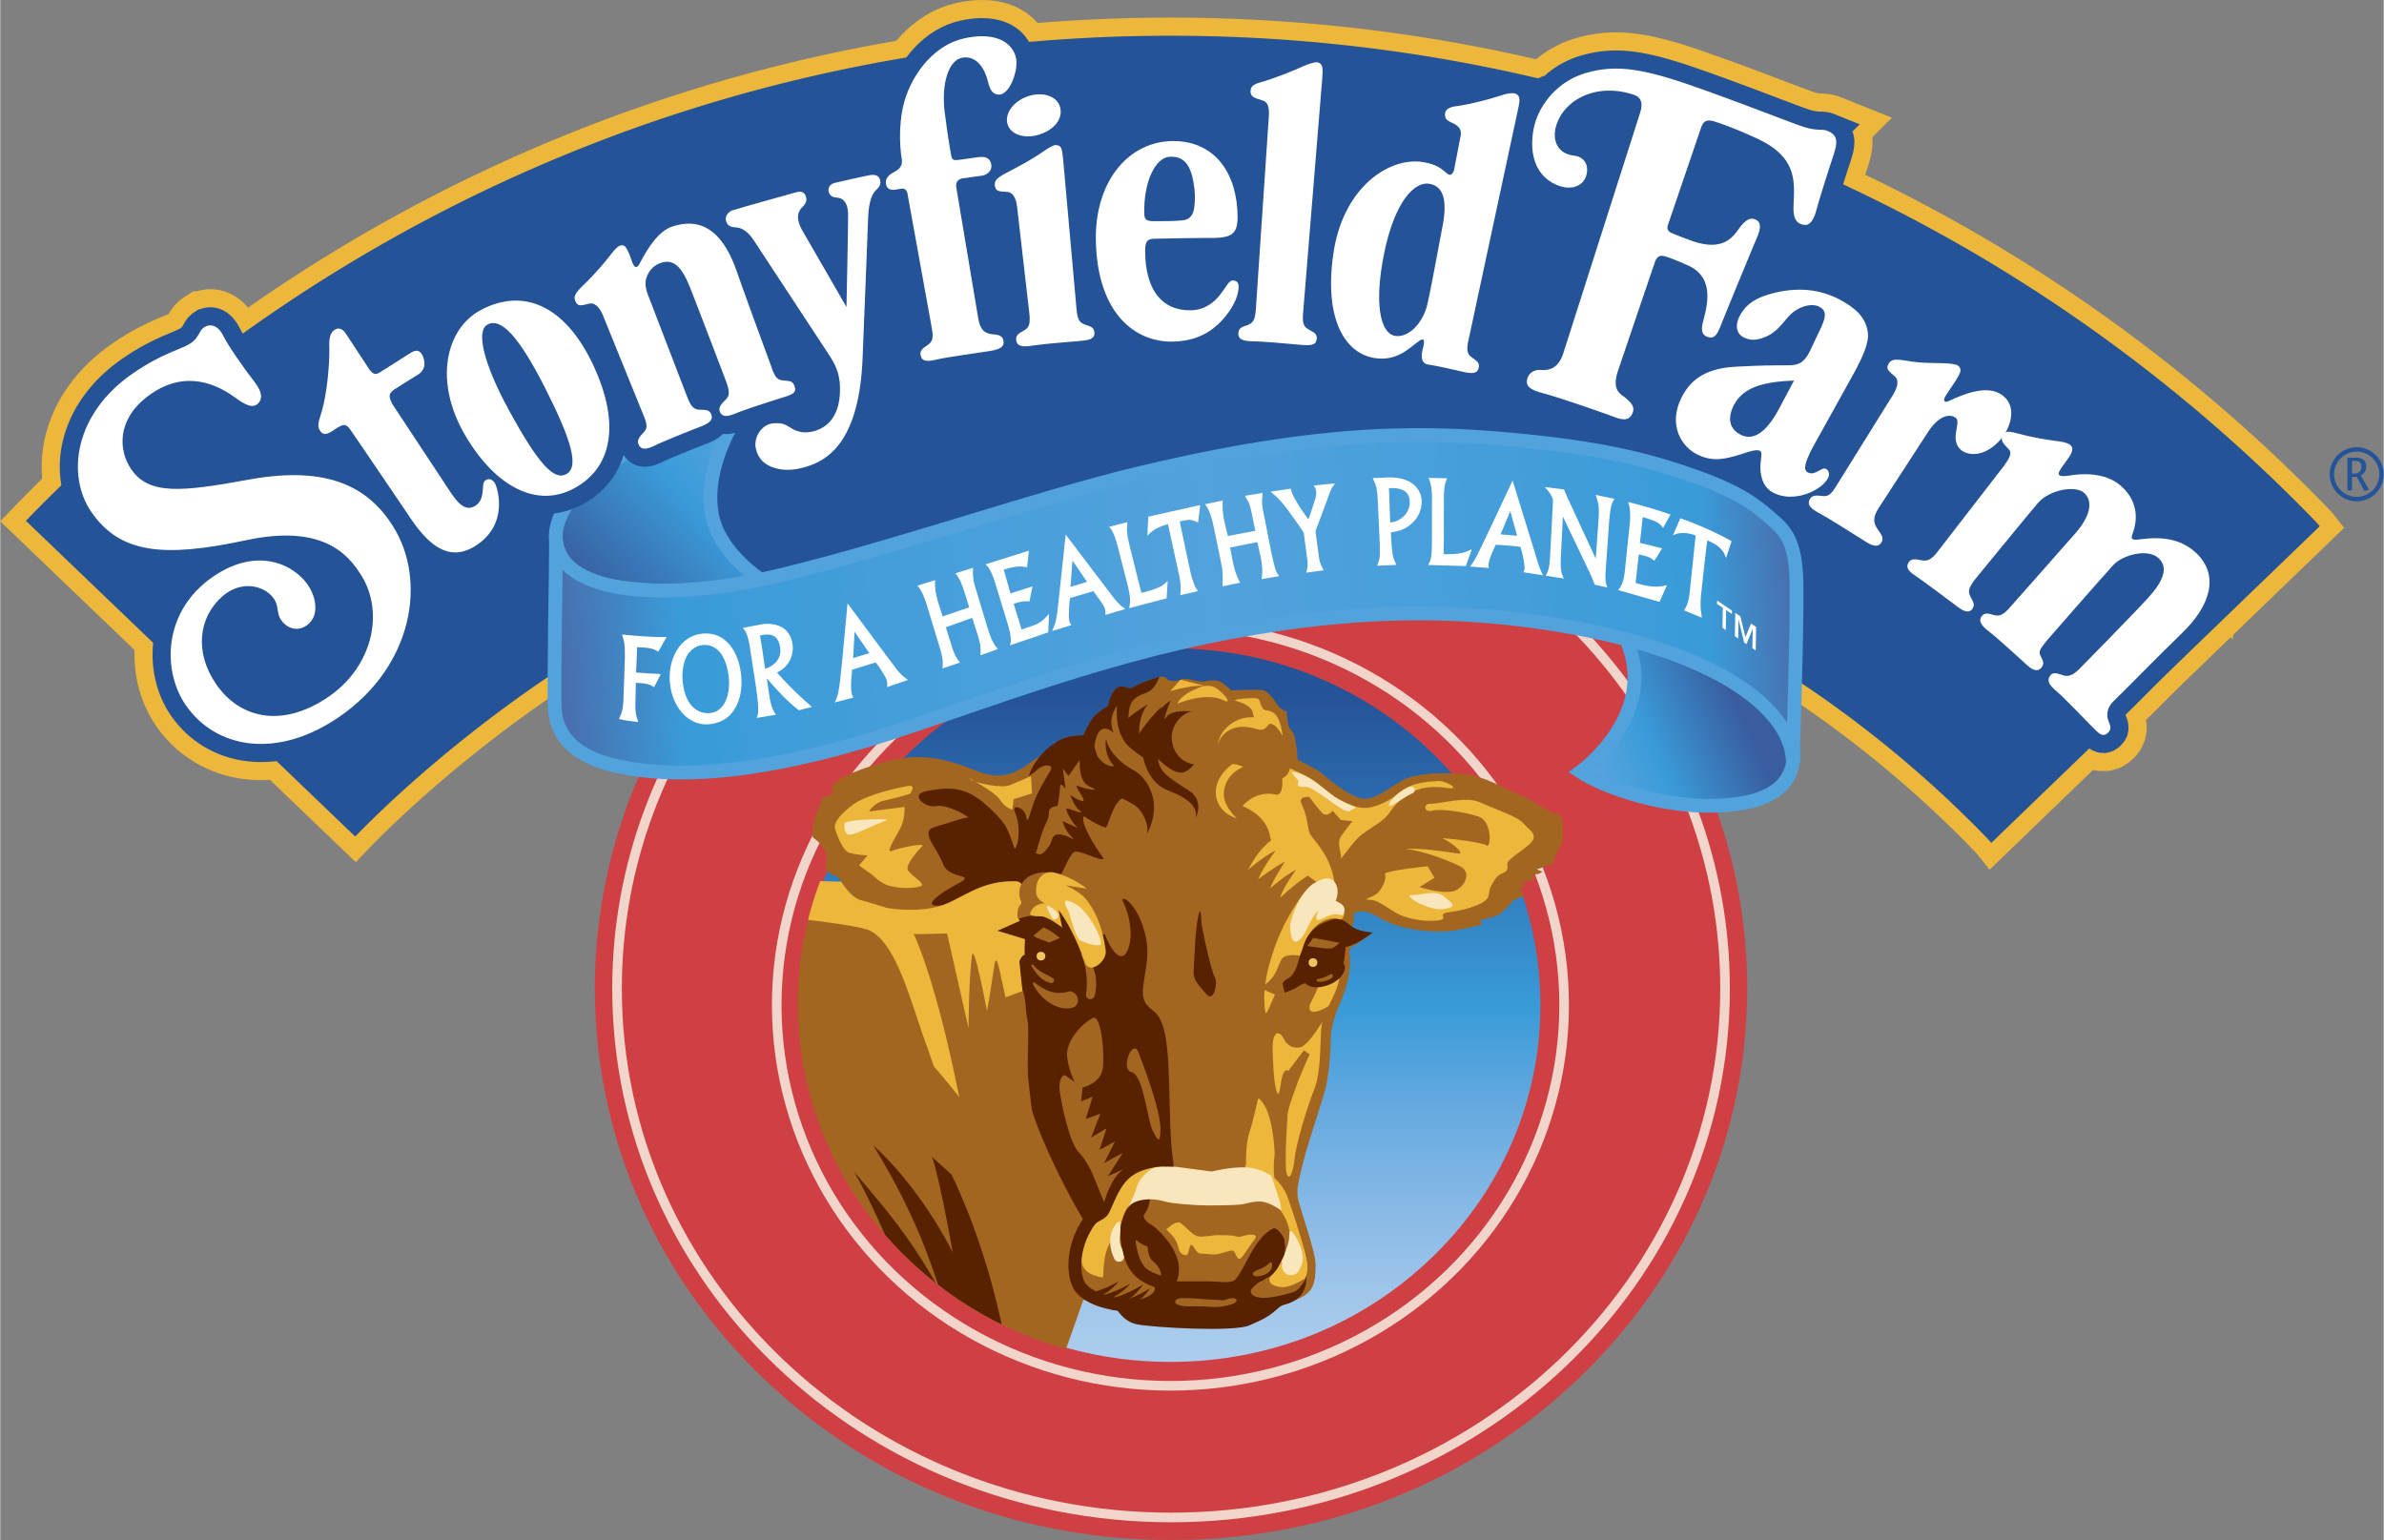 <svg xmlns="http://www.w3.org/2000/svg" xmlns:xlink="http://www.w3.org/1999/xlink" width="2500" height="1615" viewBox="0 0 379.797 245.405"><rect x="0" y="0" width="379.797" height="245.405" fill="#808080" stroke="none"/><path d="M208.393 73.251c40.595 9.587 68.946 44.25 68.946 84.295 0 22.465-8.938 43.775-25.166 60.003-17.296 17.296-40.599 26.821-65.616 26.821s-48.32-9.525-65.615-26.821c-16.229-16.228-25.166-37.538-25.166-60.003 0-40.238 28.521-74.941 69.357-84.391 7.282-1.685 35.987-1.621 43.26.096z" fill="#cf4044" stroke="#cf4044" stroke-width="2.068" stroke-miterlimit="3.864"/><path d="M207.83 75.728c38.48 9.087 67.008 42.269 67.008 81.811 0 46.545-39.523 84.275-88.28 84.275-48.756 0-88.279-37.73-88.279-84.275 0-39.679 28.726-72.953 67.407-81.905 6.691-1.549 35.33-1.515 42.144.094z" fill="#cf4044" stroke="#f2d5ca" stroke-width="1.53" stroke-miterlimit="3.864"/><ellipse cx="186.461" cy="160.159" rx="62.736" ry="60.673" fill="#cf4044" stroke="#f2d5ca" stroke-width="1.53" stroke-miterlimit="3.864"/><linearGradient id="a" gradientUnits="userSpaceOnUse" x1="355.006" y1="184.798" x2="355.006" y2="107.798" gradientTransform="translate(-329.293 -51.448) scale(1.453)"><stop offset="0" stop-color="#adcded"/><stop offset=".072" stop-color="#a4c8eb"/><stop offset=".2" stop-color="#8bbbe6"/><stop offset=".369" stop-color="#64a9df"/><stop offset=".5" stop-color="#3a9bd9"/><stop offset=".95" stop-color="#255398"/></linearGradient><path d="M245.412 160.159c0 14.805-5.867 28.825-16.519 39.477-11.216 11.216-26.284 17.391-42.433 17.391-16.148 0-31.217-6.175-42.432-17.391-10.652-10.651-16.519-24.672-16.519-39.477 0-31.357 26.445-56.868 58.951-56.868 16.148 0 31.218 6.177 42.433 17.391 10.651 10.651 16.519 24.672 16.519 39.477z" fill="url(#a)"/><defs><path id="b" d="M251.08 131.807c5.953 6.489-9.849 4.273-7.446 12.46a55.554 55.554 0 0 1 2.243 15.666c0 14.916-5.911 29.04-16.643 39.772-11.299 11.298-26.48 17.521-42.749 17.521-16.27 0-31.451-6.223-42.75-17.521-10.732-10.732-16.643-24.856-16.643-39.772a55.223 55.223 0 0 1 4.248-21.28c2.543-6.11-8.867-6.214-4.185-10.849 8.063-7.982 16.029-7.058 16.68-7.705 10.804-10.761 25.931-17.46 42.65-17.46 15.379 0 29.786 5.561 40.86 15.713.641.588 1.064 1.517 1.889 1.809 23.662 8.378 21.275 11.024 21.846 11.646z"/></defs><clipPath id="c"><use xlink:href="#b" overflow="visible"/></clipPath><g clip-path="url(#c)"><path d="M137.331 143.013l-17.384-4.523v72.786l48.382 7.942 4.381-12.448s-14.742 1.29-25.061-16.399c-10.318-17.691-10.318-47.358-10.318-47.358z" fill="#a36621"/><path d="M248.998 133.371c-.246-.492.491-3.44-.983-3.687-1.475-.245-3.316-1.966-5.774-2.948-2.456-.982-5.78-3.202-9.458-3.439-3.809-.246-7.323.038-9.214.983-1.966.981-4.545 3.438-6.757 2.947-2.211-.491-5.489-3.366-6.51-4.207-.523-.431-3.562-1.935-3.562-1.935s-.246-4.177-.982-4.668c-.737-.491-.737-2.949-.737-2.949l-1.229-.737s-1.474-2.456-2.456-2.702c-.983-.245-5.16 0-5.16 0s-.491-.49-1.475-1.228c-.982-.737-2.603-.176-3.34-.176s-2.518-.754-3.294-.316c-.775.438-2.019.062-2.019.062s-.354-.753-1.336-.507c-.983.246-3.524 1.183-4.262 1.675-.736.49-1.719-.737-2.702.245-.982.982-1.229 2.702-1.229 2.702s-1.72.982-2.457 1.966c-.737.982-1.474 2.703-1.474 2.703s-3.194 0-4.422 1.228c-1.228 1.229-2.703 2.211-4.422 3.439s-3.562 1.966-5.528 1.721c-1.966-.246-2.831-.862-5.405-1.721-3.317-1.104-7.248-1.842-12.407-.245-3.27 1.012-5.651 1.72-7.617 3.439-.523.458 0 1.229-.246 1.474-.491.246-.983.492-1.72.737.246.737-.737 1.475-.491 2.212-.492 0-.492.491-.492.737-.492 1.474-.492 2.948-.246 4.422 0 .491.737.737 1.228 1.229.492.491 0 1.229.246 1.475.246 0 0 .736.491.491v.737c.492.982 1.965.737 2.457 1.965.492.736 0 1.474.247 1.966.491.245 1.228 0 1.72 0 0 .245 0 .491.246.491l.136.61c-1.753 6.124-2.709 12.695-2.709 19.537 0 17.982 6.577 34.115 16.992 45.102 9.167-1.001 16.292-1.861 26.12-.633 0 0 2.948 2.949 4.668 3.44s13.851.706 16.062.46c2.212-.245 5.129-1.934 5.621-2.671.184-.799 1.172-.801 3.316-1.659 2.764-1.105 3.133-2.396 3.166-5.527.023-2.242-2.675-9.397-2.858-10.872-.185-1.475.245-2.825.642-4.606.805-3.615 3.289-10.504 3.842-12.899s.799-6.081.799-7.924c0-1.842.938-4.263 1.597-5.772 1.06-2.427 1.474-4.568 1.474-6.573 0-.897-.16-1.104-.16-1.104.114-.277.16-.508.184-.854.484-.232 2.101-1.111 2.741-1.911-1.904.245-2.58-1.29-2.58-1.29s.676-.922.308-2.149c1.48-.833 2.456-.431 4.668.859 2.211 1.29 6.817 2.211 10.81 1.843 1.973-.182 4.669-.982 5.16-.982l-.491-.737s2.456-.491 3.193-.982c.737-.492 2.212-2.212 2.212-2.212l1.72-.737-.737-.982.983-.737-.983-.245 2.702-.737-.982-.491 2.211-.491-1.229-.491s2.212-.737 2.703-.983l.246-1.229c-.005-.005 1.469-2.462 1.224-2.952z" fill="#a36621"/><path d="M204.496 158.215c-.647.146-1.381-.522-1.381-.522 1.475-.737 2.752-3.177 3.366-5.02s2.334-4.791 4.177-5.527c1.843-.737 2.284-1 3.268-.509.981.491 1.381 1.177 2.641 1.597.736.246 2.149.366 2.149.366s-2.518 1.968-4.36 2.337c0 0-.062 2.211-.553 3.316-.492 1.105-1.904 3.517-5.437 2.765-1.022-.218-2.656.925-3.87 1.197zM176.027 148.91c1.535 3.87 3.01 4.361 3.746 2.149.737-2.211.246-5.036-.859-7.37-.674-1.423 2.581.22 3.686 5.896.859 4.422-1.597 8.477.062 10.473 1.11 1.337 1.475.922 2.304 2.672 1.905 4.024.921 15.57 1.935 22.297.185 1.382 0 2.396-.922 2.947-.921.554-1.474 2.765-1.658 4.423-.184 1.658 4.054 8.845 7.003 9.029 2.947.185 8.476-4.606 9.95-5.344 1.474-.736 8.657-1.653 3.501 7.187-1.29 2.211 1.658 1.228 2.579-.185.922-1.412 1.423 2.589-.921 4.054-1.475.922-1.936.553-2.764 1.29-1.658 1.475-2.212 1.659-4.607 2.765-2.396 1.104-15.479.368-18.058-.185-2.58-.553-3.687-3.501-3.687-3.501s7.371-.369 5.897-2.212-4.054-4.054-5.159-7.002c-1.106-2.947-1.844 1.658-4.423-2.211-2.58-3.869-8.661-15.481-9.951-21.747-1.29-6.264.553-7.736-.184-11.236-.737-3.502-2.027-6.818-1.843-9.215.185-2.396 1.106-3.132 1.106-3.132l-.737-1.474-2.58-1.106 3.133-1.167s-1.106-.123-.553-1.781 2.027-3.316.553-4.054c-1.475-.737-4.055-.369-7.003.922-2.948 1.289-5.159 2.396-6.633 2.211-1.475-.185.553-1.843 3.685-3.502 3.133-1.658-1.474-.552-2.395-3.132s-3.87-5.16-1.29-5.897c2.58-.736 4.422-1.474 5.159-1.474.737 0-3.316-2.211-4.975-1.843s-4.422-1.842-1.474-2.396c2.949-.553 5.712-.921 9.029 1.844 3.317 2.764 4.054 4.605 4.975 6.08.922 1.475-.737-5.805-.737-5.805l2.488.368s-1.29-6.726 5.251-10.503c1.537-.887 6.277 1.855 7.186 5.129.614 2.211 2.201 2.098 3.562 3.686-1.965.614-2.579 3.931-3.194 5.037-1.437-.424-2.333-1.106-3.552-1.812-.669.828 1.833 5.006 3.184 6.726-.354.54-2.987-1.012-4.422-1.105-.963-.062-1.97 3.285-2.672 4.085-4.193 4.778-2.418 4.445-2.856 4.515 3.501-.553 7.924 4.606 7.924 4.606h2.211z" fill="#582200"/><path d="M140.77 123.419c-.933.621-.45.728 1.904.245 2.396-.491 5.73-.403 8.784.615 2.58.859 5.037 1.78 6.879 4.176 1.843 2.396 3.041 5.896 3.225 6.634.184.737 1.474-2.487.092-5.712-.569-1.328 1.612-.787 1.843.829.184 1.29.553-.461 1.105-2.119.553-1.658 2.211-4.423 2.764-5.344.553-.922-1.105-1.105-2.211 0-1.106 1.105-3.686 2.211-5.528 2.579-1.843.369-4.607-1.289-6.081-1.842-1.474-.554-6.449-1.536-8.845-1.167-2.395.369-2.825.369-3.931 1.106zM172.002 121.116c0 1.492 0 3.582 1.792 4.329 1.792.746-.896.298-1.94-.15-1.045-.447.615 1.402.764 2.148s-2.119-.737-2.119-.737.645 1.842 1.503 2.47c1.112.812-1.367-.202-1.965-.352-.597-.148.672 2.242 1.667 3.138l-2.403-1.11s.184 1.291 1.566 2.672c.851.852-2.478-1.699-3.225.092-.343.824-.065.684-1.013 1.844-1.116 1.363-1.578.16-1.659.645 0 0 .645-2.119.921-3.04.592-1.974 1.198-2.308 1.198-3.501 0-1.194 1.382-1.106 1.382-1.106s.396-1.967.396-3.011c0-1.045.896.298.896.298l-.447-3.283.895 1.194 1.791-2.54z" fill="#a36621"/><path d="M205.51 122.437c-.246 1.228-1.229 1.597-1.229 1.597s.265 2.871-1.045 2.58c-3.316-.737-5.282 1.842-5.282 1.842s3.931 1.352 4.423 5.037c.248 1.862 7.616 7.267 7.616 7.267s2.812 1.404 2.58-.265c-.615-4.423-3.613-6.838-3.932-7.739-.386-1.093-.307-2.579-1.29-4.668-.597-1.27 1.229-1.105 1.229-1.105s1.351 1.842 2.088 2.58c.737.736 1.658-.369 1.658-.369l1.29 1.475 1.843.184s-.799.983-1.721 2.273c-.921 1.289.062 2.825-.122 3.562-.185.736 1.843-2.581 3.317-3.686 1.965-1.475 3.5-2.059 4.605-3.717 1.106-1.658 1.844-1.935 3.133-2.855 1.29-.922 3.529-1.234 5.925-.865 2.396.367-.304-1.191-1.413-1.105-1.597.122-4.389.066-6.846 2.277-1.169 1.053-3.316 1.843-4.3 1.966-1.226.153-2.211-.123-3.808-.859-2.33-1.076-3.439-2.273-4.546-3.195-1.101-.923-4.173-2.212-4.173-2.212z" fill="#ecb73b"/><path d="M212.227 141.776c-.292-.391-.488-.685-1.669-.587-1.816.15-2.731.844-3.681 2.285-2.487 3.777-3.671 6.633-4.685 10.318-1.151 4.188-.737 7.095-.553 7.647.233.699 3.906-9.489 4.349-9.194.442.294.965-.106.817.482-.146.59.535-.884.83-1.915.455-1.596 1.584-3.241 3.176-4.037 1.18-.589 2.068-.446 2.713-.262.401.114 1.475-1.475-.805-2.573-.355-.172-.054-1.579-.492-2.164zM227.806 128.087c2.061 0 5.713-1.29 8.108-.184 2.396 1.105 5.896 2.21 6.817 3.316.921 1.105 2.58 1.843.921 3.316-1.658 1.474-3.501 2.396-3.501 3.133 0 .736.185 1.105-.737 1.474-.921.369-1.104.737-1.842 2.027s.368 2.027-2.396 3.133-4.607.921-5.16 1.29c-.553.368.737.921-1.105 1.105-1.843.184-4.238-.185-5.896-.922s-3.316-2.396-4.791-2.396c-1.474 0 .553-.368 1.29-1.105s1.475-2.396 1.105-2.948c-.368-.553 6.817-1.29 6.817-1.29l1.106 1.843-2.396 1.475s4.054 1.289 5.712.553c1.659-.737 2.58-2.948.737-3.87-1.843-.921-5.835-2.457-8.661-2.764 0 0 2.212-.245 8.293.736 1.466.237-1.106-1.904-2.396-2.396-.518-.196 6.265.553 7.002 1.106.737.553.921-3.87-1.29-4.607-2.211-.736-6.081-1.29-7.37-.921-1.288.371-1.472-1.104-.367-1.104z" fill="#ecb73b"/><path d="M224.858 142.644c1.843 0 3.869-.921 5.159.186 1.29 1.104 2.396 1.658 0 2.026-2.394.368-6.633-2.212-5.159-2.212z" fill="#f9e6bd"/><path d="M164.049 147.067c-1.105 1.105-2.948 1.474-3.686 1.658h2.949c.921 0 1.843.737 1.843.737l2.026.737 1.659-.737s-1.659-1.474-3.133-1.843c-1.474-.368-1.658-.552-1.658-.552z" fill="#a36621"/><path d="M208.366 157.018c-1.814 0-1.197 3.962 0 4.883l2.549.46c-.737 1.106-2.825 1.844-4.913 1.475-2.599-.459-.859 5.345-.859 6.266s-1.659 1.104-1.844.553c-.184-.553.737 2.947.737 2.947l-1.843-.921s-1.474 1.29-1.843 2.765c-.369 1.474-.736 3.316-1.29 4.975-.553 1.658-.553 3.992-.553 4.914s-.922.982.553 1.352c1.475.368 2.949 1.474 3.133 2.764.185 1.29-1.352 1.044-1.352 1.044s1.352 4.483.799 4.854c0 0 1.904.184 2.518.797.615.614.615 2.581.615 2.581s.307 1.781-2.027 4.36c-1.14 1.26-2.396.922-2.765 2.026-.367 1.106-.552 1.475 1.291 1.475s3.317-.368 4.975-1.105c1.667-.741 2.089-2.764 2.027-3.808-.106-1.812-2.396-8.968-3.132-10.812-.738-1.842-2.027-.368-2.212-4.237-.185-3.87 1.843-8.415 2.212-9.152 0 0-.553 7.739-.186 9.397.369 1.659 1.105-.184 1.29-2.211s1.769-7.647 3.133-11.057c1.106-2.764.942-7.921 1.106-9.581.307-3.133 2.118-4.606 2.841-7.832.308-1.371-1.919.828-4.96.828z" fill="#ecb73b"/><path d="M184.38 185.948c-2.149.368-3.815.822-5.221 2.58-1.475 1.843-2.027 4.237-2.764 5.159-.737.922-1.843.737-2.765 2.396-.921 1.659-1.843 4.237-1.474 6.265s.798 3.502 2.396 3.686c2.76.318 4.716.559 6.879.799 1.105.123 3.071-1.352 2.149-2.272-.921-.921-2.869-.503-3.869-2.304-.922-1.658-2.139-5.371-.553-8.938.737-1.658 1.843-2.518 3.133-2.702 1.289-.185 2.395.676 3.316.86.922.184 4.423-.554 6.081-.369s6.265.369 7.739.185c1.474-.185.614-.982 1.904-.431 1.289.554 3.256 2.273 3.623 3.379 1.379 4.135-.046 5.108-.613 6.326-.86 1.844-1.352 2.611-2.52 3.164-1.116.529-.921 1.75.737 1.565 1.659-.185 4.178.185 5.099-1.105.922-1.29.614-3.071.246-4.606-.404-1.682-2.457-7.31-2.764-8.723-.196-.9-1.475-2.887-2.581-3.438-1.105-.554-9.305.645-9.305.645s-6.842-2.47-8.873-2.121z" fill="#ecb73b"/><path d="M183.398 188.896s.123 3.071-1.105 4.607c-.364.454.368 1.289 1.105 1.658.737.368 4.422 3.686 4.422 7.002 0 1.351-.368 2.026-.368 2.026h5.159c1.289 0 3.316.369 4.054-.184.737-.554 1.843-2.948 2.58-4.238.736-1.29 1.935-3.226 3.562-3.992.7-.331 1.793 1.412 1.912 2.088.282 1.597-.438 3.747.36 3.809.266.021.59-4.304.553-4.546-.97-6.292-5.006-6.112-5.527-6.634-1.074-1.074-1.045.614-1.781.983-.738.368-5.713-.369-7.555-.185-1.843.185-4.055.553-4.607.368-.553-.182-2.764-2.762-2.764-2.762z" fill="#a36621"/><path d="M202.223 201.272c-.613.614-1.351.894-1.965 1.14-1.082.434-.737 1.134.368.949 1.105-.184 1.413-.552 1.781-.921.37-.369.37-1.72-.184-1.168z" fill="#a36621"/><path d="M185.793 195.898c.737-.552 1.658-1.474 2.396-.922.737.554 1.843 1.844 2.58 2.027.736.186 2.395-.184 3.316-.184.921 0 2.027 0 2.764.184.736.186.736.062 1.475-.123.736-.184 2.396-.368 1.474.737-.921 1.106-1.658 2.58-2.212 2.948-.553.369-.736-1.29-1.289-1.29s-1.29.369-2.211.554c-.922.185-1.844-.062-2.764-.062-.922 0-1.29-1.843-1.659-1.29s-.185 1.842-1.105 1.474c-.855-.342-.709-1.027-1.077-1.948-.37-.921-1.688-2.105-1.688-2.105z" fill="#ecb73b"/><path d="M182.844 198.662c0 .922.263 1.901.922 2.396.982.736 1.843 2.764.553 2.395-1.29-.368-2.518-2.026-2.948-3.501-.277-.952-.736-2.763-.185-2.21.554.551 1.658.92 1.658.92zM185.261 161.883c.524 1.914 2.165 7.867 3.293 11.642 1.127 3.773 1.784 10.19 1.984 12.145.137 1.336 1.679-3.78 1.806-6.481.116-2.482.648-2.104 2.284-.604 2.181 1.998-.197-8.562-.596-11.238-.344-2.312.353-5.594.494-7.831s-1.779-1.817-3.553-5.749c-.798-1.771-1.42 4.221-2.592 4.835-1.314.688-3.713 1.119-3.12 3.281zM139.357 143.934c1.29 0 0 0 0 0l1.474.369-.184 1.105 2.764-.369s-1.843 3.501-2.396 4.791l2.58-1.29-1.843 5.529 2.211-2.027s1.475 1.289 3.87 6.449c2.396 5.159 4.238 9.951 6.081 16.4s3.239 12.157 3.317 15.663c.185 8.292 3.132 20.084 3.132 20.084l1.29-4.054-2.58-15.109 5.896 10.503.185-6.449s-2.764-2.026-4.976-7.002-6.265-20.27-6.449-24.508c0 0 2.948 10.872 4.606 14.005 1.659 3.132 5.896 8.844 5.896 8.844s-4.054-9.213-4.975-12.714-.921-9.214-.921-9.214 2.211 9.582 3.686 12.53 4.422 7.187 4.422 7.187c-2.027-4.791-2.211-9.4-2.58-12.164-.369-2.764.184-8.474-.185-9.947-.368-1.475-.092-3.226-.921-5.16-.487-1.136-.46-4.146-.277-4.698.185-.554.737-.554.737-.554l.092-2.487-1.75-1.383 2.119-1.013s-1.29-.185-1.474-1.105c-.185-.922.737-3.133.921-3.87.185-.737-.184-1.843-2.027-1.843s-4.606.553-6.449 1.659c-1.843 1.105-5.712 2.947-7.187 2.947-1.474 0-5.712-.736-5.712-.736l-2.393-.369z" fill="#a36621"/><circle cx="209.179" cy="153.393" r=".695" fill="#efc461"/><circle cx="165.829" cy="152.365" r=".695" fill="#efc461"/><path d="M208.642 160.243c-.158-.059 2.403-4.17 1.083-3.793l-1.39.184c-1.167.023-2.458 1.145-2.642 2.065-.069.085.023.293.1.354.084.069.2.107.36.107.162 0 .596-.229.938-.277-.071 1.156.076 4.769 3.147 4.523.491-.369.775-1.367 1.499-3.133.002 0-3.416 2.209-3.095-.03z" fill="#a36621"/><path d="M208.007 156.737c1.061.968 2.882.576 4.047.046 1.352-.614 2.089-1.597 2.211-2.456.049-.338-.188-1.271-1.067-1.137-.331.05-.659.107-.744.438-.791 1.688-2.642 2.419-4.361 2.71a.204.204 0 0 0-.245.162c-.024.106.052.222.159.237z" fill="#582200"/><path d="M209.932 156.412c.799.152 1.62-.154 2.28-.606a.311.311 0 0 0 .092-.431.304.304 0 0 0-.422-.092c-.591.368-1.267.606-1.95.744a.19.19 0 0 0-.192.192c0 .108.085.193.192.193zM207.628 160.887c-1.658 2.764-2.118.737-3.593 1.105-.749.188-2.833 4.759-3.378 8.477.053 5.127-1.475.614-2.457 1.843-1.105 3.931.614 1.259 1.965 2.488 3.041 1.565 2.949 10.595 2.949 10.595s1.229-6.081 2.027-7.924c.368-1.843.859-2.825 1.351-4.299.491-1.475 2.149-5.159 2.149-5.159s-.736-.492-1.474-1.106c1.317-.429 3.255-3.686 3.746-4.546-1.595.615-2.77-1.266-3.285-1.474zM172.21 199.768c0 1.72.376 2.642 1.605 3.255.42.211 1.084.406 1.83.553.279.055-.172-3.869 1.548-6.08.754-.971 1.327-2.605 1.29-1.844-.146 2.965.921 5.651 1.781 6.881.859 1.228 2.519 1.228 3.316 2.026.799.798.361 1.713-1.412 2.334-2.457.86-3.932.184-5.651-.308-1.418-.405-2.981-.346-3.562-1.229-1.535-2.333-.745-5.588-.745-5.588z" fill="#a36621"/><path d="M178.05 194.785c-1.493 1.408-1.456 3.924-.573 5.692a.823.823 0 0 0 1.584-.447c-.004-.77-.501-1.059-.639-2.014-.124-.851.212-2.24-.009-3.074.047-.102-.005-.219-.106-.266-.102-.037-.218.007-.257.109zM205.08 198.601c-.368 1.028-.384 1.328-.744 2.004-.131.245-.085.567-.069.859a1.453 1.453 0 0 0 1.128 1.713 1.45 1.45 0 0 0 1.713-1.137c.875-1.229.3-2.856-.238-4.107-.177-.43-1.086-2.092-1.358-1.728-.186.247.015 1.146-.432 2.396z" fill="#f9e6bd"/><path d="M202.469 203.347l-1.197.659s-2.149 1.104-2.027 1.843c.123.736 1.229 1.105 2.948.921.984-.105 3.762-.707 4.33-1.105.614-.43 1.383-1.536 1.505-2.026 0 0-2.334 1.597-3.87 1.473-1.602-.128-2.365-.905-1.689-1.765z" fill="#a36621"/><path d="M204.496 165.494c-.732-1.467-1.843-1.137-1.75 1.843.019.614.123 5.712.737 6.818.614 1.105.399-4.361 1.751-3.501l3.225-4.239c-.001 0-2.672 1.659-3.963-.921z" fill="#ecb73b"/><path d="M206.922 124.547c-.184.368-.583.953 1.014.829 1.257-.096 4.883 3.225 6.388 3.793.305.115.591.246.829.023.238-.229 1.052-.51.737-.614-.553-.185-1.538-.601-2.764-1.29-.86-.483-2.613-2.045-3.562-2.648-1.014-.645-1.996-1.383-3.816-1.659-.104-.015 1.174 1.566 1.174 1.566zM221.633 128.364c.69-.292 2.642-1.643 3.332-1.919a.57.57 0 0 0 .384-.707.561.561 0 0 0-.706-.384c-.875.223-3.025 1.873-3.316 2.779a.195.195 0 0 0 .038.269c.084.061.268-.038.268-.038z" fill="#f9e6bd"/><path d="M164.333 154.007c.722 1.098 1.566 2.258 2.917 2.603a.446.446 0 0 0 .606-.16.447.447 0 0 0-.161-.606c-1.09-.622-2.296-1.029-3.071-2.081a.193.193 0 0 0-.269-.023.192.192 0 0 0-.022.267zM164.595 156.88c1.093 2.194 3.326 3.812 5.351 3.822.808.005 1.501-.191 1.72-.921a1.374 1.374 0 0 0-.915-1.719l.295.161c-.198-.123-.412-.319-.627-.256-2.27.671-3.851-.027-5.52-1.35a.203.203 0 0 0-.283-.021.206.206 0 0 0-.021.284zM172.303 152.289c.799 1.919 1.006 4.061.707 6.111a.702.702 0 0 0 .553.813.703.703 0 0 0 .814-.553c.622-2.249.115-5.091-1.75-6.618a.214.214 0 0 0-.284-.039.215.215 0 0 0-.04.286zM174.061 162.239c-1.979 1.079-4.299 3.809-4.054 6.142.246 2.334 1.229 4.054 1.229 4.054l-1.597-1.104s-1.229.122-.737 3.07 1.597 7.739 2.948 9.214 2.088 3.194 2.088 3.194l1.966 4.791s1.229-4.791 3.747-5.59l-3.133 1.413 2.334-3.687-2.948 1.598 1.72-3.439-2.457 1.352 1.106-3.44-2.457 1.475 1.474-3.809-2.334.859 1.105-3.562-1.842.737.246-2.211s2.825-.614 3.194-2.948c.368-2.335-.246-8.847-1.598-8.109z" fill="#a36621"/><path d="M144.578 125.261c-3.283.598-7.055 1.694-8.845 3.072-1.597 1.229-3.071 2.702-2.703 3.809.369 1.104 1.229 3.316 2.088 3.685.86.368 3.071.491 3.071.491l-1.351 1.597 2.088 1.475s1.352 1.352 2.58 1.72 3.439.614 5.159.122c1.089-.311-1.843-1.842-2.088-2.701-.246-.86 1.72-3.071 2.334-3.687.615-.613-3.562.246-4.791.737-1.228.491.615-2.21 1.352-3.685.737-1.475.614-3.317.614-3.317l-5.65.737s.736-1.352 2.333-1.72c1.597-.369 4.177-.982 4.3-1.229.123-.245.861-1.351-.491-1.106z" fill="#ecb73b"/><path d="M178.361 207.568c2.088-.245 3.746-2.887 3.746-2.887s-3.869 2.519-6.817 2.396c-.939-.038 3.071.491 3.071.491z" fill="#582200"/><path d="M179.466 208.183c2.089-.246 3.747-2.888 3.747-2.888s-3.869 2.519-6.817 2.396c-.939-.039 3.07.492 3.07.492zM176.518 207.077c.185 0 2.088-.798 3.562-2.518 0 0-3.562 2.026-5.405 1.904-1.43-.095 1.843.614 1.843.614z" fill="#582200"/><path d="M174.675 206.708c.185 0 1.904-.491 3.562-2.519 0 0-3.562 2.027-5.405 1.904-1.43-.093 1.843.615 1.843.615z" fill="#582200"/><path d="M154.529 124.156c-1.012-.695 3.931 1.966 4.791 3.317.86 1.351 1.965 1.536 1.965 1.536l.185-1.659 2.948-.921-.184-2.765s-2.088.982-3.439 1.475c-1.352.491-5.283-.307-6.266-.983z" fill="#ecb73b"/><path d="M140.647 130.543c-1.725 0-6.143.124-6.143.737 0 .615 0 1.844.983 1.721s3.439-1.352 4.3-1.721c.86-.367 2.334-.737.86-.737z" fill="#f9e6bd"/><path d="M161.838 140.433c-2.242 0-4.054.185-7.187 1.659s-3.877 2.282-6.818 2.702c-5.16.736-10.381-.922-10.381-.922l-.307 1.413s4.853 3.809 9.766 3.562c1.104-.056 9.521-.123 10.811-.491 1.29-.368 5.405-6.081 5.405-6.081s.001-1.842-1.289-1.842z" fill="#ecb73b"/><path d="M150.843 148.602l3.44 15.233s.061-8.107.553-11.547c.327-2.286 2.396 8.845 2.396 8.845s.43-2.335 1.167-7.249c.365-2.431.798.761 1.781 5.038l2.703-.983-.491-4.699s.276-.922.829-1.105c-.092-1.105.092-3.409.092-3.409l-3.356-.773 2.62-.946s-.492-.676-.492-1.229 1.597-3.316.86-4.054-12.102 6.878-12.102 6.878zM192.489 109.415c.727.219-4.424-1.105-4.424-1.105l-1.658 1.843c0-.001 4.239-1.291 6.082-.738z" fill="#ecb73b"/><path d="M188.373 206.862c2.396 0 1.659.093 5.344.276 2.216.111.553.185 2.027-.184 1.475-.369 1.713.518.369.921a8.898 8.898 0 0 1-3.317.368c-2.76-.184-3.869.093-4.976-.275-1.106-.369-.553-1.106.553-1.106z" fill="#a36621"/><path d="M212.819 143.577c.203-.65.632-1.942-.245-3.082-.916-1.19-2.826.031-2.826.031l.008.009c-1.76.739-3.461 3.611-4.176 6.594-.162.676.103 2.156.298 2.519.646 1.197 1.751-.46 2.212-1.383.348-.694 1.075-2.395 1.936-3.132-.369 1.014-.809 2.086 1.105 1.052 2.118-1.145 2.667.141 2.947-.591.437-1.138-.34-1.643-1.259-2.017z" fill="#f9e6bd"/><path d="M190.583 109.753c-1.365.585-2.58 1.381-3.04 2.395 0 0 4.515-1.996 7.463-.521 1.667.833-.645-1.966-1.843-2.242-1.197-.278-1.934.091-2.58.368z" fill="#ecb73b"/><path d="M181.371 167.706c1.284 3.339 3.501 9.397 3.501 12.161s-.553 1.659-1.29.185-1.475-8.846-3.316-9.214c-1.844-.369.183-5.529 1.105-3.132z" fill="#a36621"/><path d="M172.065 200.32c-.184 2.027.185 4.055 1.29 5.16s4.238 2.119 4.238 2.119l.553 1.014s-2.38-.507-3.686-.922c-2.027-.645-2.753-1.986-2.948-3.225-.276-1.75.553-4.146.553-4.146z" fill="#582200"/><path d="M204.244 152.78c-.186.229-.669 1.382-.669 1.382-.552 1.474-1.382 2.396-2.764 3.225 0 0 2.919 1.713 3.869 1.29.136-.061-.504-2.241-.368-2.304.775-.354.995-.492 1.29-.737 1.006-.837 1.466-3.33 1.466-3.33s-2.098-.436-2.824.474z" fill="#a36621"/><path d="M202.561 187.422s-1.505-1.231-3.931-1.386c-2.426-.153-5.59.648-5.59.648l-5.589-.737s-2.56-.155-3.747.185c-.921.553-2.272 1.658-2.641 3.132-.369 1.475-2.089 4.484-1.352 3.194.736-1.29 3.501-1.72 5.896-.982 1.026.315 4.852.613 6.818.613 2.705 0 5.035-.045 5.834-.245.492-.123 1.576-.444 2.687-.368 1.351.092 3.194 1.421 3.194 1.421l-.229-1.421-1.35-4.054z" fill="#f9e6bd"/><path d="M182.722 132.878s1.781-2.948.859-6.143c-.324-1.122-1.229-3.071-3.071-4.054-2.416-1.289-3.931-3.256-4.3-4.914 0 0-.552 2.334 1.291 4.3 0 0-1.168.369-2.519-1.351-.26-.332-.487-1.187-.643-1.911.104-.525.239-1.106.397-1.529.85-2.266 2.703-.491 2.703-.491-1.106-2.212.491-4.3.491-4.3.053.211-.553 4.484 2.211 6.757a32.773 32.773 0 0 0 1.985 1.488c.383 1.858 1.441 3.72 2.88 4.679 1.105.737 2.874 1.031 4.422 2.358s1.031 2.653 1.031 2.653 1.494-2.764-1.031-4.422c-3.198-2.103-4.717-2.875-4.938-5.086 0 0 2.153 2.325 3.759 2.211 1.032-.074 1.99-1.327 1.99-1.327s-3.021-.221-3.538-3.759c-.351-2.407 1.77-4.644 3.317-4.644 0 0-3.317-.442-4.201.885-.885 1.326.663-2.653.663-2.653-.544.362-1.084.847-1.596 1.399.106-.262.171-.417.171-.417s-2.088 1.965-3.562 4.3c0 0-.246-2.58 1.351-4.669 0 0-2.546 1.538-3.071 2.212.021-.702.082-2.12.737-2.825 1.597-1.721 2.825-.369 4.2-3.763-.983.246-3.524 1.183-4.262 1.675-.736.49-1.719-.737-2.702.245-.982.982-1.229 2.702-1.229 2.702s-1.72.982-2.457 1.966c-.737.982-1.474 2.703-1.474 2.703s-3.194 0-4.422 1.228c0 0-.246 2.089 1.229 1.106 1.106-.737 2.15-2.089 3.993 1.474.136.264 2.011 5.313 3.194 5.651 1.72.491 2.298.524 4.177 1.72 1.35.861 2.333 3.256 1.965 4.546zM162.944 146.528l-4.046 1.792 4.852 1.474 2.879-2.344z" fill="#582200"/><path d="M204.343 117.277c-.492-3.931-1.782-3.931-2.703-4.115s-.737-1.658-1.29-1.842c-.553-.186-2.765 0-3.501.184s1.966.368 2.703 1.843c.028.318.127.652.245.964-.3-.007-.62-.006-.982.019-1.843.123-4.3 1.598-4.791 4.177-.047.246 1.027-3.908 6.142-2.334 1.598.491 1.767-.829 2.212-.859.836.161 1.341.903 1.965 1.963z" fill="#ecb73b"/><path d="M190.947 145.803c-.56 2.152-.624 6.715-.79 8.934-.109 1.47.929 2.41 2.062 3.727s1.862-1.833 1.313-2.735c-.549-.904-2.119-7.919-2.16-9.031-.039-1.113-.08-2.224-.425-.895z" fill="#582200"/><path d="M204.417 132.731c-2.653 1.327-4.128 3.096-5.602 5.896 0 0 2.506-2.212 4.422-3.096 0 0-1.916 2.506-2.801 4.57 0 0 2.801-2.064 4.275-2.801 0 0-1.917 2.948-2.359 4.274 0 0 2.654-2.358 4.128-2.948 0 0-2.211 2.948-2.506 4.423 0 0 3.538-3.391 5.602-4.128s-5.159-6.19-5.159-6.19z" fill="#ecb73b"/><path d="M174.246 193.687c-3.071 3.562-3.686 8.477-2.334 11.179 1.352 2.089 4.792 2.948 7.862 3.194" fill="none" stroke="#582200" stroke-width="2.055"/><path d="M208.3 150.747s3.253.544 3.844.375c.59-.171 1.279-.882 1.279-.882l-4.216-.777-.907 1.284z" fill="#a36621"/><path d="M195.03 127.182c-.24-1.2.12-3.667 3.048-4.991-.546-.215-1.099-.393-1.686-.447a6.192 6.192 0 0 0-.713.557c-1.743 1.591-2.492 3.654-1.632 5.619.859 1.966 2.982 2.488 2.982 2.488s-1.651-1.489-1.999-3.226zM143.902 145.531c5.406 8.907 10.012 33.783 10.934 41.338.61 5.002-4.129-11.769-7.555-21.19-2.211-6.081-4.606-15.848-9.029-17.506-2.315-.867-13.317-2.026-13.317-2.026l-.123-5.896 9.201.245s1.475 2.519 3.133 2.948c1.659.429 6.756 2.087 6.756 2.087z" fill="#ecb73b"/><path d="M150.905 185.825s6.02 11.072 9.213 27.902h-12.161s-7.284-19.085-11.916-27.042c5.482 6.5 8.722 10.195 13.636 18.795-3.071-9.704-6.756-16.707-10.564-22.973 5.405 4.915 10.041 11.852 12.653 17.076 0 0-2.58-14.986-3.931-16.707l3.07 2.949z" fill="#582200"/><path d="M136.041 156.833c2.702 1.965 17.444 17.321 20.27 23.218s-.553 10.871-.553 10.871l-17.383-15.662-2.334-18.427z" fill="#a36621"/><path d="M179.528 196.635c.369 2.457.245 5.897 4.423 7.371 3.227 1.139 3.07 1.104 3.07 1.104" fill="none" stroke="#582200" stroke-width="2.055"/><path d="M169.669 139.512c-.5-.167-5.396-1.737-7.094 1.658-.362.723-.271 2.647.645 3.04.868.373 3.159-.736 4.146-.706 2.027.062 2.303-3.992 2.303-3.992z" fill="#a36621"/><path d="M165.892 143.566c-3.409-.736-4.238 1.352-3.618 2.856.737-.368 2.851-.707 3.342-.461.491.246.276-2.395.276-2.395z" fill="#a36621"/><path d="M165.062 142.276c-.184-2.304 1.29-3.593 2.856-3.225 3.025.712 5.252 2.579 5.252 2.579l-3.409-.553s2.321.99 3.317 2.304c1.351 1.781 2.518 3.993 3.071 8.046.25 1.836-2.639 3.938-3.316 1.966-1.351-3.931-3.255-7.247-4.177-8.354l.553 2.765s-2.272-1.781-3.378-1.781c-1.105 0-1.841-.098-1.72-.492.491-1.597 2.334-1.597 2.334-1.597s-1.292-.522-1.383-1.658z" fill="#ecb73b"/><path d="M171.358 144.058c-1.619-.9-2.211-.738-1.228.981.548.961.737 3.501 2.027 4.976-.404-.461 1.694.912 3.132.553.738-.184-1.719-5.282-3.931-6.51zM166.813 144.671c.138.553.545.976.722 1.513a.548.548 0 0 0 1.029-.368c-.092-.646-.898-1.083-1.466-1.421a.204.204 0 0 0-.284-.008.203.203 0 0 0-.001.284z" fill="#f9e6bd"/></g><g fill="#ecb73b" stroke="#ecb73b" stroke-width="11.549"><path d="M91.481 77.797c-5.884 3.211-12.473-.11-17.33-8.312-5.162-8.718-3.148-17.045 2.33-20.031 6.54-3.563 13.434-1.165 18.095 8.915 3.857 8.339 3.469 15.845-3.095 19.428zm-1.27-2.254c2.098-1.153.728-5.551-3.329-13.588-4.156-8.234-7.102-11.465-9.276-10.219-1.838 1.054-.528 6.317 3.39 13.524 4.828 8.879 7.286 11.344 9.215 10.283zM129.149 74.133c-2.368.856-3.987.865-5.375.538-1.389-.327-3.043-1.136-3.435-3.495-.151-1.867 1.139-3.492 2.678-3.695 1.043-.138 1.829.017 2.458.411 1.025.642 2.045 1.273 3.841.899 1.754-.365 4.503-1.728 4.495-6.8-.004-2.07-.5-3.502-1.64-5.276l-12.073-18.371c-.836-1.318-1.826-2.01-2.708-2.09-.787-.072-1.403-.095-1.709-.947-.389-1.083.78-1.719.812-1.729 1.568-.517 8.598-2.439 10.197-2.9.987-.284 1.418-.107 1.683.643.203.576.009 1.124-.488 1.602-1.134 1.09-.866 2.303-.175 3.642l7.129 12.355s.285-13.229.259-14.835c-.027-1.685-.737-2.539-1.77-2.59-.557-.028-1.129-.256-1.308-.851-.185-.62.101-1.285.957-1.502.746-.189 3.894-.892 5.393-1.2 1.232-.253 1.672.176 1.812.697.146.544.089 1.002-.531 1.55-.59.521-1.213 1.599-1.352 4.249 0 0-.497 13.365-.899 22.823-.533 12.494-5.099 15.734-8.251 16.872zM183.948 38.039c-.963.049-1.521.171-1.516 1.918.023 6.404 2.781 9.5 7.134 9.494 1.531-.002 3.14-.554 4.478-2.093 1.313-1.51 1.64-2.658 2.347-2.661.412-.002.94.161.937.937-.005 1.203-.538 2.805-1.989 4.643-2.185 2.766-4.92 4.086-8.511 4.158-5.783.116-11.954-4.231-12.247-15.935-.243-9.727 5.36-16.082 12.426-16.023 6.765.056 10.132 5.42 10.156 12.083.01 2.717-.97 3.29-3.777 3.358 0 0-2.754-.012-4.625.033-1.872.047-4.519.072-4.813.088zm-1.655-3.937c.024 1.035.503 1.153 1.798 1.147 1.767-.009 2.809-.004 4.258-.129 1.605-.138 1.834-1.493 1.903-2.022.154-1.202.179-2.393-.113-4.036-.495-2.781-1.497-4.17-3.756-4.085-2.25.085-4.215 3.83-4.09 9.125zM289.811 52.887c1.052-2.15 1.399-3.303.041-4.01-1.149-.598-3.329-.152-4.867 1.528-.881.927-1.776 2.415-3.522 3.199-1.811.813-2.829.584-3.718.123-1.148-.598-1.25-1.945-.693-3.132.769-1.64 2.054-2.867 4.644-3.646 3.615-1.086 7.545-1.22 11.308.736 2.611 1.358 4.251 2.872 4.587 5.281.225 1.606-.803 3.812-1.907 5.936l-6.989 12.599c-1.045 2.11-1.558 3.415-.58 3.826 1.171.493 2.097-.981 2.828-.601.366.19.646.803.318 1.435-1.075 2.066-5.49 4.042-8.729 2.358-1.357-.707-1.961-2.023-2.058-3.751-.067-1.274.4-2.562-.024-2.887-.479-.368-1.812.091-3.015.487-2.537.795-4.438 1.247-6.82.153-2.943-1.352-4.719-4.926-2.829-8.917 1.226-2.587 3.366-4.876 8.656-5.159 4.629-.247 5.394-.214 8.585-.233 1.657-.01 2.436-.523 3.301-2.188l1.483-3.137zM276.299 64.46c-1.124 2.113-.866 3.98 1.233 4.905 1.677.739 3.767-.1 6.036-4.462l2.262-4.262c-4.788.178-8.059 1.053-9.531 3.819zM207.615 49.704c-.195 1.948.131 2.403.956 2.849.841.455 1.273.683 1.203 1.456-.087.966-.868 1.103-2.567.937-2.052-.201-6.338-.553-7.527-.559-1.707-.008-2.456-.352-2.394-1.32.05-.774.512-.934 1.413-1.254.884-.313 1.275-.713 1.383-2.668l2.057-30.571c.096-1.485-.105-2.308-1.072-2.597-1.177-.352-1.84-.553-1.839-1.385.001-.693.317-1.107 1.392-1.411 2.459-.695 5.568-1.961 7.111-2.673.694-.321 1.818-.659 2.16-.578.845.2.885.882.78 2.342l-3.056 37.432zM171.485 49.102c.142 1.953.541 2.345 1.43 2.644.907.304 1.371.455 1.434 1.229.079.967-.667 1.235-2.37 1.362-2.056.153-6.339.54-7.511.737-1.683.285-2.479.074-2.583-.891-.084-.771.344-1.007 1.177-1.477.817-.46 1.134-.921.906-2.865l-1.94-16.883c-.16-1.479-.748-2.315-1.501-2.375-1.225-.096-1.937.026-2.048-1.049-.076-.736.273-1.179 2.016-2.075 2.173-1.118 4.332-2.341 5.63-3.26.948-.672 1.711-1.09 2.062-1.082.94.021.995.566 1.168 2.174l2.13 23.811z"/><path d="M126.548 61.5c-.301-.787-.729-.776-1.682-.86-.934-.083-1.413-.371-2.007-2.237 0 0-4.083-11.07-5.484-15.111-1.785-5.147-4.799-9.055-10.345-7.167-2.343.798-3.999 3.77-5.009 5.61-.651 1.368-1.046.757-1.324.034-.214-.557-.403-1.138-.403-1.138-.632-1.489-.899-1.693-1.597-1.457-.333.112-.857.67-1.57 1.588a45.375 45.375 0 0 1-4.17 4.635c-1.408 1.362-1.613 1.888-1.328 2.57.418.998 1.064.674 2.265.411.738-.161 1.542.469 2.125 1.838l6.433 15.847c.782 1.795.611 2.282-.037 2.959-.662.69-.968 1.215-.7 1.8.405.882 1.202.865 2.731.105 1.064-.529 5.271-2.223 7.194-2.965 1.593-.615 1.928-1.197 1.655-1.907-.278-.725-.773-.732-1.729-.761-.937-.028-1.433-.288-2.134-2.116 0 0-5.913-15.4-6.211-16.155-.299-.755-.535-1.758-.318-2.555.286-1.048.985-1.944 1.896-2.381 2.734-1.311 4.04 1.084 5.117 3.748 1.077 2.663 5.76 14.991 5.76 14.991.583 1.673.578 2.241-.212 2.998-.713.683-1.024 1.186-.8 1.756.354.904 1.15.888 2.72.218 1.093-.466 5.665-1.95 7.634-2.559 1.455-.445 1.878-.833 1.53-1.739zM165.798 21.362c-2.287.826-4.621.22-5.24-1.423s.724-3.67 2.998-4.527c2.275-.857 4.622-.22 5.24 1.423.62 1.643-.358 3.573-2.998 4.527zM62.795 62.059c-.885.638-.966 1.039-.325 2.32.029.058 7.865 11.919 8.973 13.6 1.109 1.681 2.434 3.683 4.184 2.662 1.804-1.053.927-3.507 1.626-4.046.725-.559 1.329-.026 1.602.488.394.741 2.211 6.515-3.132 9.899-4.544 2.878-7.872-.696-10.554-4.702-.504-.752-9.297-13.72-9.5-13.973-.641-.802-1.069-.749-2.366.127-1.124.76-1.801 1.069-2.393.14-.374-.588-.214-1.337.166-2.505.864-2.66 1.438-7.493 1.353-11.046-.03-1.228.214-2.079.862-2.468.504-.303 1.148-.345 1.803.648l3.354 5.106c1.067 1.774 1.51 1.353 2.406.802 1.315-.809 3.866-2.469 4.651-2.941.641-.385 1.389-.541 1.872.695.437 1.119.214 2.192-.81 2.826-.679.421-2.395 1.504-3.772 2.368zM241.867 17.334c.309-1.373.376-2.128-.478-2.422-.332-.114-1.117-.076-2.222.287-1.511.497-4.731 1.404-7.211 1.729-1.255.165-1.691.637-1.734 1.213-.062.821.326 1.063 1.238 1.487 1.188.552 1.452 1.265 1.197 2.271l-1.021 5.267s-.332 1.056-.986.561c-.916-.694-1.451-1.457-3.852-1.882-5.271-.933-12.847 3.81-14.391 14.697-1.47 10.365 1.907 15.819 6.636 16.519 2.816.417 4.658-.807 6.323-2.194.75-.527 1.958-1.725 1.316.679-.422 1.583-.061 2.436.92 2.565 1.178.155 3.306.644 5.315 1.103 1.665.379 2.456.343 2.665-.604.168-.758-.231-1.039-1.009-1.597-.762-.547-1.027-1.039-.589-2.947l7.883-36.732zM222.27 53.522c-2.151-.329-3.43-4.506-1.829-12.76 1.661-8.562 4.926-12.035 7.467-11.437 2.084.49 2.699 2.655 1.896 6.825-.805 4.17-1.835 9.949-2.43 12.439-.684 2.867-2.94 5.263-5.104 4.933zM291.163 20.855c-.921-.37-1.733.091-4.108-.738-3.044-1.063-9.081-3.5-17.119-6.327-8.414-2.96-12.592-3.506-17.249-2.163-4.427 1.277-7.2 4.829-8.118 7.97-.691 2.369-1.156 7.361 2.83 9.571 2.409 1.336 4.604.722 5.244-.963.588-1.55.015-3.201-1.914-3.415-2.428-.27-3.472-2.272-2.84-4.601 1.118-4.121 6.237-7.13 12.39-5.094 1.192.395 1.52 1.338 1.029 2.859l-12.256 38.378c-.857 2.564-2.431 2.688-3.564 2.621-1.219-.072-1.889.602-2.108 1.242-.414 1.213.174 1.855 2.393 2.443 2.386.633 8.915 2.872 11.522 3.849 1.71.642 2.405.268 2.79-.634.375-.879.011-1.487-1.031-2.384-.861-.741-2.283-1.168-1.32-4.242 0 0 5.708-16.864 5.966-17.553.438-1.171 1.201-.956 1.853-.743 1.122.365 2.318.903 3.275 1.316 3.992 1.725 3.393 5.568 2.677 8.333-.363 1.406-.721 2.64.495 3.088 1.119.412 1.608-.385 2.103-1.663s5.022-12.285 5.839-14.19.396-2.552-.276-2.837c-.716-.304-1.43-.19-2.735 1.631-1.027 1.434-2.77 3.508-7.66 1.667-1.07-.403-1.779-.641-2.789-1.082-.533-.191-1.005-.542-.748-1.327.227-.693 4.943-14.507 5.266-15.469.323-.962.767-1.489 2.224-1.018 2.301.745 4.517 1.681 6.698 2.687 6.541 3.017 5.972 7 5.828 10.712-.086 2.24.573 2.926 1.801 3.062.771.086 1.41-.821 1.762-2.097.54-1.956 1.848-6.158 2.685-8.642.773-2.305.958-3.526-.835-4.247z"/><path d="M160.556 7.061c-.799-.726-2.879-1.857-6.973-.948-4.5 1-7.762 5.069-9.195 9.056-1.246 3.467-1.168 7.658-.712 10.364.107 1.176-.762 1.632-1.459 2.004-.649.346-1.222.95-1.093 1.759.129.809.746 1.057 1.555.928 0 0 .429-.091.969-.163.697-.093.883.634.883.634l3.875 21.401c.375 1.921.093 2.404-.686 2.925-.795.531-1.204.844-1.062 1.607.177.954.987 1.059 2.644.647 1.153-.286 6.271-1.019 8.309-1.328 1.688-.256 2.363-.682 2.26-1.538-.093-.771-.569-1.045-1.523-1.116-1.219-.091-2.159-.458-2.502-2.504l-3.507-20.927c-.125-.734.193-1.304.992-1.431.973-.155 3.016-.425 3.016-.425 1.071-.122 1.695-.914 1.582-1.726-.16-1.15-1.014-1.387-2.114-1.23 0 0-2.038.289-2.84.393-.919.119-1.332.23-1.473-.812-.071-.531-.412-2.053-1.003-6.706-.591-4.652.665-8.38 2.796-8.734 2.362-.393 3.636 1.863 4.108 3.87.299 1.271.725 1.876 1.516 2.011 1.442.247 2.74-2.218 2.986-4.478.194-1.789-.589-2.843-1.349-3.533zM318.873 62.873c-2.405-1.604-6.095-.036-8.48 1.076-.576.269-.844-.117-.496-.713.348-.597 1.675-2.534 1.675-2.534.832-1.386 1.081-1.893.382-2.438-.276-.216-1.136-.347-2.297-.384-1.59-.052-3.471.031-5.878-.391-1.93-.338-2.476-.195-2.859.437-.561.925.08 1.257.998 2.074.564.502.527 1.523-.239 2.799l-9.04 14.517c-.992 1.688-1.487 1.836-2.415 1.71-.948-.129-1.553-.068-1.868.492-.477.845.007 1.48 1.521 2.271 1.053.55 5.68 3.431 7.41 4.551 1.219.79 1.995.803 2.424.175.543-.796-.031-1.413-.57-2.203-.528-.774-.922-1.667.145-3.309l7.932-12.217c1.717-2.597 3.479-2.932 4.416-2.179.441.355.16 1.288-.008 2.384-.171 1.121.049 2.583 1.572 3.144 2.237.825 4.74-.794 6.132-2.885 1.118-1.688 1.996-4.742-.457-6.377zM32.443 52.184c-.762.493-.795 1.653-2.051 2.478-1.714 1.126-4.428 1.518-9.256 4.834-9.343 6.417-10.629 16.255-6.633 22.072 4.601 6.699 11.618 7.31 24.652 4.519 11.974-2.563 16.222 2.018 18.479 5.775 3.624 6.033 1.51 14.476-5.287 19.144-7.578 5.204-14.292 3.345-17.95-1.981-3.451-5.023-2.874-10.63 1.044-14.037 2.874-2.499 6.497-1.776 8.048.268 1.02 1.343.433 2.33 1.265 3.542.908 1.322 2.687 2.055 4.339.652 1.598-1.357 1.318-3.889.181-5.832-1.95-3.332-7.959-6.814-15.363-1.729-8.021 5.509-8.117 15.002-4.363 20.466 4.662 6.787 14.336 8.834 24.473 1.871 11.744-8.065 14.043-21.717 8.526-30.42-3.817-6.021-10.126-9.73-22.998-7.373-10.73 1.965-15.86 2.458-18.682-1.65-1.961-2.855-2.389-7.678 2.396-11.454 5.412-4.271 10.502-2.632 14.034-.062 1.75 1.273 2.896 1.872 3.777 1.03.602-.574.86-1.634-.594-3.481-1.629-2.071-4.206-5.796-4.88-7.194-.753-1.571-1.935-2.228-3.157-1.438z"/><path d="M350.007 88.216c-3.268-3.189-7.526-2.436-9.692-2.202-.749-.027-.808-.259-.518-1.031.972-2.604.589-5.473-1.997-7.655-2.452-2.07-6.094-1.926-8.393-1.499-1.548.185-1.703-.205-1.016-1.203.588-.855 1.176-1.658 1.176-1.658.534-.748.846-1.508.383-1.978-.247-.25-.817-.526-1.971-.67-1.578-.197-3.973-.56-6.539-1.255-1.891-.512-1.938-.238-2.353.374-.47.694.167 1.314 1.006 2.211.517.552.032 1.435-.849 2.635L308.84 87.739c-1.143 1.59-1.901 1.734-2.815 1.523-.932-.216-1.539-.21-1.905.319-.551.798-.097 1.425 1.134 2.227.995.649 5.058 3.69 6.703 4.933 1.203.909 1.898.855 2.271.311.439-.64.234-1.039-.23-1.875-.455-.819-.484-1.378.728-2.916 0 0 8.479-10.369 9.942-12.073 1.906-2.219 5.703-2.482 7.039-1.337 1.684 1.444 1.123 3.636-.987 6.065-1.884 2.168-10.375 11.749-10.375 11.749-1.147 1.35-1.796 1.603-2.693 1.333-.916-.275-1.465-.372-1.92.199-.513.643-.184 1.441 1.188 2.457.955.707 4.516 3.926 6.031 5.324.993.918 1.742 1.078 2.276.437.497-.596.35-1.046-.108-1.886-.373-.681-.096-1.137 1.189-2.678 0 0 7.512-8.618 10.381-11.791 1.434-1.586 5.203-2.548 6.968-.944 1.637 1.488 1.058 3.462-1.446 6.209-2.239 2.456-10.767 11.125-10.767 11.125-1.229 1.276-1.981 1.444-2.86 1.12-.898-.33-1.549-.468-1.929.081-.553.797-.271 1.427 1.035 2.525.911.765 4.534 4.479 5.968 5.961 1.058 1.093 1.562 1.263 2.246.575.549-.549.363-1.001.007-1.89-.35-.87-.194-2.128.854-3.109 1.459-1.366 6.404-6.478 10.999-10.933 4.444-4.31 5.81-9.084 2.243-12.564z"/></g><path d="M56.606 135.349c12.784-13.502 34.117-29.863 50.324-36.987 9.268-4.074 18.624-4.207 28.428-7.222 16.714-5.139 32.702-11.293 51.102-11.293 31.088 0 60.33 7.896 85.833 21.792a180.322 180.322 0 0 1 43.111 32.767c.348.357.693.717 1.732 2.04l54.416-52.465c-1.021-1.302-1.203-1.504-1.53-1.842C323.61 34.114 258.522 4.251 186.46 4.251c-72.506 0-137.953 30.233-184.42 78.779l54.566 52.319z" fill="#255398" stroke="#ecb73b" stroke-width="2.887" stroke-miterlimit="3.864"/><linearGradient id="d" gradientUnits="userSpaceOnUse" x1="54.64" y1="-176.912" x2="6.547" y2="-131.924" gradientTransform="translate(89.023 182.511) scale(.642)"><stop offset=".01" stop-color="#5ca6de"/><stop offset=".42" stop-color="#3a9bd9"/><stop offset=".94" stop-color="#395d9f"/></linearGradient><path d="M100.559 71.854c-8.312 3.898-12.52 10.268-12.005 14.318.71 5.585 6.855 6.943 8.953 7.272 8.875 1.39 20.871.658 23.942-.893 0 0-6.659-4.102-7.98-10.229-1.333-6.188 1.888-13.344 4.908-17.536 0 .001-10.988 3.866-17.818 7.068z" fill="url(#d)" stroke="#52a2dc" stroke-width="2.196"/><g fill="#255398" stroke="#255398" stroke-width="5.774"><path d="M91.481 77.797c-5.884 3.211-12.473-.11-17.33-8.312-5.162-8.718-3.148-17.045 2.33-20.031 6.54-3.563 13.434-1.165 18.095 8.915 3.857 8.339 3.469 15.845-3.095 19.428zm-1.27-2.254c2.098-1.153.728-5.551-3.329-13.588-4.156-8.234-7.102-11.465-9.276-10.219-1.838 1.054-.528 6.317 3.39 13.524 4.828 8.879 7.286 11.344 9.215 10.283zM129.149 74.133c-2.368.856-3.987.865-5.375.538-1.389-.327-3.043-1.136-3.435-3.495-.151-1.867 1.139-3.492 2.678-3.695 1.043-.138 1.829.017 2.458.411 1.025.642 2.045 1.273 3.841.899 1.754-.365 4.503-1.728 4.495-6.8-.004-2.07-.5-3.502-1.64-5.276l-12.073-18.371c-.836-1.318-1.826-2.01-2.708-2.09-.787-.072-1.403-.095-1.709-.947-.389-1.083.78-1.719.812-1.729 1.568-.517 8.598-2.439 10.197-2.9.987-.284 1.418-.107 1.683.643.203.576.009 1.124-.488 1.602-1.134 1.09-.866 2.303-.175 3.642l7.129 12.355s.285-13.229.259-14.835c-.027-1.685-.737-2.539-1.77-2.59-.557-.028-1.129-.256-1.308-.851-.185-.62.101-1.285.957-1.502.746-.189 3.894-.892 5.393-1.2 1.232-.253 1.672.176 1.812.697.146.544.089 1.002-.531 1.55-.59.521-1.213 1.599-1.352 4.249 0 0-.497 13.365-.899 22.823-.533 12.494-5.099 15.734-8.251 16.872zM183.948 38.039c-.963.049-1.521.171-1.516 1.918.023 6.404 2.781 9.5 7.134 9.494 1.531-.002 3.14-.554 4.478-2.093 1.313-1.51 1.64-2.658 2.347-2.661.412-.002.94.161.937.937-.005 1.203-.538 2.805-1.989 4.643-2.185 2.766-4.92 4.086-8.511 4.158-5.783.116-11.954-4.231-12.247-15.935-.243-9.727 5.36-16.082 12.426-16.023 6.765.056 10.132 5.42 10.156 12.083.01 2.717-.97 3.29-3.777 3.358 0 0-2.754-.012-4.625.033-1.872.047-4.519.072-4.813.088zm-1.655-3.937c.024 1.035.503 1.153 1.798 1.147 1.767-.009 2.809-.004 4.258-.129 1.605-.138 1.834-1.493 1.903-2.022.154-1.202.179-2.393-.113-4.036-.495-2.781-1.497-4.17-3.756-4.085-2.25.085-4.215 3.83-4.09 9.125zM289.811 52.887c1.052-2.15 1.399-3.303.041-4.01-1.149-.598-3.329-.152-4.867 1.528-.881.927-1.776 2.415-3.522 3.199-1.811.813-2.829.584-3.718.123-1.148-.598-1.25-1.945-.693-3.132.769-1.64 2.054-2.867 4.644-3.646 3.615-1.086 7.545-1.22 11.308.736 2.611 1.358 4.251 2.872 4.587 5.281.225 1.606-.803 3.812-1.907 5.936l-6.989 12.599c-1.045 2.11-1.558 3.415-.58 3.826 1.171.493 2.097-.981 2.828-.601.366.19.646.803.318 1.435-1.075 2.066-5.49 4.042-8.729 2.358-1.357-.707-1.961-2.023-2.058-3.751-.067-1.274.4-2.562-.024-2.887-.479-.368-1.812.091-3.015.487-2.537.795-4.438 1.247-6.82.153-2.943-1.352-4.719-4.926-2.829-8.917 1.226-2.587 3.366-4.876 8.656-5.159 4.629-.247 5.394-.214 8.585-.233 1.657-.01 2.436-.523 3.301-2.188l1.483-3.137zM276.299 64.46c-1.124 2.113-.866 3.98 1.233 4.905 1.677.739 3.767-.1 6.036-4.462l2.262-4.262c-4.788.178-8.059 1.053-9.531 3.819zM207.615 49.704c-.195 1.948.131 2.403.956 2.849.841.455 1.273.683 1.203 1.456-.087.966-.868 1.103-2.567.937-2.052-.201-6.338-.553-7.527-.559-1.707-.008-2.456-.352-2.394-1.32.05-.774.512-.934 1.413-1.254.884-.313 1.275-.713 1.383-2.668l2.057-30.571c.096-1.485-.105-2.308-1.072-2.597-1.177-.352-1.84-.553-1.839-1.385.001-.693.317-1.107 1.392-1.411 2.459-.695 5.568-1.961 7.111-2.673.694-.321 1.818-.659 2.16-.578.845.2.885.882.78 2.342l-3.056 37.432zM171.485 49.102c.142 1.953.541 2.345 1.43 2.644.907.304 1.371.455 1.434 1.229.079.967-.667 1.235-2.37 1.362-2.056.153-6.339.54-7.511.737-1.683.285-2.479.074-2.583-.891-.084-.771.344-1.007 1.177-1.477.817-.46 1.134-.921.906-2.865l-1.94-16.883c-.16-1.479-.748-2.315-1.501-2.375-1.225-.096-1.937.026-2.048-1.049-.076-.736.273-1.179 2.016-2.075 2.173-1.118 4.332-2.341 5.63-3.26.948-.672 1.711-1.09 2.062-1.082.94.021.995.566 1.168 2.174l2.13 23.811z"/><path d="M126.548 61.5c-.301-.787-.729-.776-1.682-.86-.934-.083-1.413-.371-2.007-2.237 0 0-4.083-11.07-5.484-15.111-1.785-5.147-4.799-9.055-10.345-7.167-2.343.798-3.999 3.77-5.009 5.61-.651 1.368-1.046.757-1.324.034-.214-.557-.403-1.138-.403-1.138-.632-1.489-.899-1.693-1.597-1.457-.333.112-.857.67-1.57 1.588a45.375 45.375 0 0 1-4.17 4.635c-1.408 1.362-1.613 1.888-1.328 2.57.418.998 1.064.674 2.265.411.738-.161 1.542.469 2.125 1.838l6.433 15.847c.782 1.795.611 2.282-.037 2.959-.662.69-.968 1.215-.7 1.8.405.882 1.202.865 2.731.105 1.064-.529 5.271-2.223 7.194-2.965 1.593-.615 1.928-1.197 1.655-1.907-.278-.725-.773-.732-1.729-.761-.937-.028-1.433-.288-2.134-2.116 0 0-5.913-15.4-6.211-16.155-.299-.755-.535-1.758-.318-2.555.286-1.048.985-1.944 1.896-2.381 2.734-1.311 4.04 1.084 5.117 3.748 1.077 2.663 5.76 14.991 5.76 14.991.583 1.673.578 2.241-.212 2.998-.713.683-1.024 1.186-.8 1.756.354.904 1.15.888 2.72.218 1.093-.466 5.665-1.95 7.634-2.559 1.455-.445 1.878-.833 1.53-1.739zM165.798 21.362c-2.287.826-4.621.22-5.24-1.423s.724-3.67 2.998-4.527c2.275-.857 4.622-.22 5.24 1.423.62 1.643-.358 3.573-2.998 4.527zM62.795 62.059c-.885.638-.966 1.039-.325 2.32.029.058 7.865 11.919 8.973 13.6 1.109 1.681 2.434 3.683 4.184 2.662 1.804-1.053.927-3.507 1.626-4.046.725-.559 1.329-.026 1.602.488.394.741 2.211 6.515-3.132 9.899-4.544 2.878-7.872-.696-10.554-4.702-.504-.752-9.297-13.72-9.5-13.973-.641-.802-1.069-.749-2.366.127-1.124.76-1.801 1.069-2.393.14-.374-.588-.214-1.337.166-2.505.864-2.66 1.438-7.493 1.353-11.046-.03-1.228.214-2.079.862-2.468.504-.303 1.148-.345 1.803.648l3.354 5.106c1.067 1.774 1.51 1.353 2.406.802 1.315-.809 3.866-2.469 4.651-2.941.641-.385 1.389-.541 1.872.695.437 1.119.214 2.192-.81 2.826-.679.421-2.395 1.504-3.772 2.368zM241.867 17.334c.309-1.373.376-2.128-.478-2.422-.332-.114-1.117-.076-2.222.287-1.511.497-4.731 1.404-7.211 1.729-1.255.165-1.691.637-1.734 1.213-.062.821.326 1.063 1.238 1.487 1.188.552 1.452 1.265 1.197 2.271l-1.021 5.267s-.332 1.056-.986.561c-.916-.694-1.451-1.457-3.852-1.882-5.271-.933-12.847 3.81-14.391 14.697-1.47 10.365 1.907 15.819 6.636 16.519 2.816.417 4.658-.807 6.323-2.194.75-.527 1.958-1.725 1.316.679-.422 1.583-.061 2.436.92 2.565 1.178.155 3.306.644 5.315 1.103 1.665.379 2.456.343 2.665-.604.168-.758-.231-1.039-1.009-1.597-.762-.547-1.027-1.039-.589-2.947l7.883-36.732zM222.27 53.522c-2.151-.329-3.43-4.506-1.829-12.76 1.661-8.562 4.926-12.035 7.467-11.437 2.084.49 2.699 2.655 1.896 6.825-.805 4.17-1.835 9.949-2.43 12.439-.684 2.867-2.94 5.263-5.104 4.933zM291.163 20.855c-.921-.37-1.733.091-4.108-.738-3.044-1.063-9.081-3.5-17.119-6.327-8.414-2.96-12.592-3.506-17.249-2.163-4.427 1.277-7.2 4.829-8.118 7.97-.691 2.369-1.156 7.361 2.83 9.571 2.409 1.336 4.604.722 5.244-.963.588-1.55.015-3.201-1.914-3.415-2.428-.27-3.472-2.272-2.84-4.601 1.118-4.121 6.237-7.13 12.39-5.094 1.192.395 1.52 1.338 1.029 2.859l-12.256 38.378c-.857 2.564-2.431 2.688-3.564 2.621-1.219-.072-1.889.602-2.108 1.242-.414 1.213.174 1.855 2.393 2.443 2.386.633 8.915 2.872 11.522 3.849 1.71.642 2.405.268 2.79-.634.375-.879.011-1.487-1.031-2.384-.861-.741-2.283-1.168-1.32-4.242 0 0 5.708-16.864 5.966-17.553.438-1.171 1.201-.956 1.853-.743 1.122.365 2.318.903 3.275 1.316 3.992 1.725 3.393 5.568 2.677 8.333-.363 1.406-.721 2.64.495 3.088 1.119.412 1.608-.385 2.103-1.663s5.022-12.285 5.839-14.19.396-2.552-.276-2.837c-.716-.304-1.43-.19-2.735 1.631-1.027 1.434-2.77 3.508-7.66 1.667-1.07-.403-1.779-.641-2.789-1.082-.533-.191-1.005-.542-.748-1.327.227-.693 4.943-14.507 5.266-15.469.323-.962.767-1.489 2.224-1.018 2.301.745 4.517 1.681 6.698 2.687 6.541 3.017 5.972 7 5.828 10.712-.086 2.24.573 2.926 1.801 3.062.771.086 1.41-.821 1.762-2.097.54-1.956 1.848-6.158 2.685-8.642.773-2.305.958-3.526-.835-4.247z"/><path d="M160.556 7.061c-.799-.726-2.879-1.857-6.973-.948-4.5 1-7.762 5.069-9.195 9.056-1.246 3.467-1.168 7.658-.712 10.364.107 1.176-.762 1.632-1.459 2.004-.649.346-1.222.95-1.093 1.759.129.809.746 1.057 1.555.928 0 0 .429-.091.969-.163.697-.093.883.634.883.634l3.875 21.401c.375 1.921.093 2.404-.686 2.925-.795.531-1.204.844-1.062 1.607.177.954.987 1.059 2.644.647 1.153-.286 6.271-1.019 8.309-1.328 1.688-.256 2.363-.682 2.26-1.538-.093-.771-.569-1.045-1.523-1.116-1.219-.091-2.159-.458-2.502-2.504l-3.507-20.927c-.125-.734.193-1.304.992-1.431.973-.155 3.016-.425 3.016-.425 1.071-.122 1.695-.914 1.582-1.726-.16-1.15-1.014-1.387-2.114-1.23 0 0-2.038.289-2.84.393-.919.119-1.332.23-1.473-.812-.071-.531-.412-2.053-1.003-6.706-.591-4.652.665-8.38 2.796-8.734 2.362-.393 3.636 1.863 4.108 3.87.299 1.271.725 1.876 1.516 2.011 1.442.247 2.74-2.218 2.986-4.478.194-1.789-.589-2.843-1.349-3.533zM318.873 62.873c-2.405-1.604-6.095-.036-8.48 1.076-.576.269-.844-.117-.496-.713.348-.597 1.675-2.534 1.675-2.534.832-1.386 1.081-1.893.382-2.438-.276-.216-1.136-.347-2.297-.384-1.59-.052-3.471.031-5.878-.391-1.93-.338-2.476-.195-2.859.437-.561.925.08 1.257.998 2.074.564.502.527 1.523-.239 2.799l-9.04 14.517c-.992 1.688-1.487 1.836-2.415 1.71-.948-.129-1.553-.068-1.868.492-.477.845.007 1.48 1.521 2.271 1.053.55 5.68 3.431 7.41 4.551 1.219.79 1.995.803 2.424.175.543-.796-.031-1.413-.57-2.203-.528-.774-.922-1.667.145-3.309l7.932-12.217c1.717-2.597 3.479-2.932 4.416-2.179.441.355.16 1.288-.008 2.384-.171 1.121.049 2.583 1.572 3.144 2.237.825 4.74-.794 6.132-2.885 1.118-1.688 1.996-4.742-.457-6.377zM32.443 52.184c-.762.493-.795 1.653-2.051 2.478-1.714 1.126-4.428 1.518-9.256 4.834-9.343 6.417-10.629 16.255-6.633 22.072 4.601 6.699 11.618 7.31 24.652 4.519 11.974-2.563 16.222 2.018 18.479 5.775 3.624 6.033 1.51 14.476-5.287 19.144-7.578 5.204-14.292 3.345-17.95-1.981-3.451-5.023-2.874-10.63 1.044-14.037 2.874-2.499 6.497-1.776 8.048.268 1.02 1.343.433 2.33 1.265 3.542.908 1.322 2.687 2.055 4.339.652 1.598-1.357 1.318-3.889.181-5.832-1.95-3.332-7.959-6.814-15.363-1.729-8.021 5.509-8.117 15.002-4.363 20.466 4.662 6.787 14.336 8.834 24.473 1.871 11.744-8.065 14.043-21.717 8.526-30.42-3.817-6.021-10.126-9.73-22.998-7.373-10.73 1.965-15.86 2.458-18.682-1.65-1.961-2.855-2.389-7.678 2.396-11.454 5.412-4.271 10.502-2.632 14.034-.062 1.75 1.273 2.896 1.872 3.777 1.03.602-.574.86-1.634-.594-3.481-1.629-2.071-4.206-5.796-4.88-7.194-.753-1.571-1.935-2.228-3.157-1.438z"/><path d="M350.007 88.216c-3.268-3.189-7.526-2.436-9.692-2.202-.749-.027-.808-.259-.518-1.031.972-2.604.589-5.473-1.997-7.655-2.452-2.07-6.094-1.926-8.393-1.499-1.548.185-1.703-.205-1.016-1.203.588-.855 1.176-1.658 1.176-1.658.534-.748.846-1.508.383-1.978-.247-.25-.817-.526-1.971-.67-1.578-.197-3.973-.56-6.539-1.255-1.891-.512-1.938-.238-2.353.374-.47.694.167 1.314 1.006 2.211.517.552.032 1.435-.849 2.635L308.84 87.739c-1.143 1.59-1.901 1.734-2.815 1.523-.932-.216-1.539-.21-1.905.319-.551.798-.097 1.425 1.134 2.227.995.649 5.058 3.69 6.703 4.933 1.203.909 1.898.855 2.271.311.439-.64.234-1.039-.23-1.875-.455-.819-.484-1.378.728-2.916 0 0 8.479-10.369 9.942-12.073 1.906-2.219 5.703-2.482 7.039-1.337 1.684 1.444 1.123 3.636-.987 6.065-1.884 2.168-10.375 11.749-10.375 11.749-1.147 1.35-1.796 1.603-2.693 1.333-.916-.275-1.465-.372-1.92.199-.513.643-.184 1.441 1.188 2.457.955.707 4.516 3.926 6.031 5.324.993.918 1.742 1.078 2.276.437.497-.596.35-1.046-.108-1.886-.373-.681-.096-1.137 1.189-2.678 0 0 7.512-8.618 10.381-11.791 1.434-1.586 5.203-2.548 6.968-.944 1.637 1.488 1.058 3.462-1.446 6.209-2.239 2.456-10.767 11.125-10.767 11.125-1.229 1.276-1.981 1.444-2.86 1.12-.898-.33-1.549-.468-1.929.081-.553.797-.271 1.427 1.035 2.525.911.765 4.534 4.479 5.968 5.961 1.058 1.093 1.562 1.263 2.246.575.549-.549.363-1.001.007-1.89-.35-.87-.194-2.128.854-3.109 1.459-1.366 6.404-6.478 10.999-10.933 4.444-4.31 5.81-9.084 2.243-12.564z"/></g><g fill="#fff"><path d="M91.481 77.797c-5.884 3.211-12.473-.11-17.33-8.312-5.162-8.718-3.148-17.045 2.33-20.031 6.54-3.563 13.434-1.165 18.095 8.915 3.857 8.339 3.469 15.845-3.095 19.428zm-1.27-2.254c2.098-1.153.728-5.551-3.329-13.588-4.156-8.234-7.102-11.465-9.276-10.219-1.838 1.054-.528 6.317 3.39 13.524 4.828 8.879 7.286 11.344 9.215 10.283zM129.149 74.133c-2.368.856-3.987.865-5.375.538-1.389-.327-3.043-1.136-3.435-3.495-.151-1.867 1.139-3.492 2.678-3.695 1.043-.138 1.829.017 2.458.411 1.025.642 2.045 1.273 3.841.899 1.754-.365 4.503-1.728 4.495-6.8-.004-2.07-.5-3.502-1.64-5.276l-12.073-18.371c-.836-1.318-1.826-2.01-2.708-2.09-.787-.072-1.403-.095-1.709-.947-.389-1.083.78-1.719.812-1.729 1.568-.517 8.598-2.439 10.197-2.9.987-.284 1.418-.107 1.683.643.203.576.009 1.124-.488 1.602-1.134 1.09-.866 2.303-.175 3.642l7.129 12.355s.285-13.229.259-14.835c-.027-1.685-.737-2.539-1.77-2.59-.557-.028-1.129-.256-1.308-.851-.185-.62.101-1.285.957-1.502.746-.189 3.894-.892 5.393-1.2 1.232-.253 1.672.176 1.812.697.146.544.089 1.002-.531 1.55-.59.521-1.213 1.599-1.352 4.249 0 0-.497 13.365-.899 22.823-.533 12.494-5.099 15.734-8.251 16.872zM183.948 38.039c-.963.049-1.521.171-1.516 1.918.023 6.404 2.781 9.5 7.134 9.494 1.531-.002 3.14-.554 4.478-2.093 1.313-1.51 1.64-2.658 2.347-2.661.412-.002.94.161.937.937-.005 1.203-.538 2.805-1.989 4.643-2.185 2.766-4.92 4.086-8.511 4.158-5.783.116-11.954-4.231-12.247-15.935-.243-9.727 5.36-16.082 12.426-16.023 6.765.056 10.132 5.42 10.156 12.083.01 2.717-.97 3.29-3.777 3.358 0 0-2.754-.012-4.625.033-1.872.047-4.519.072-4.813.088zm-1.655-3.937c.024 1.035.503 1.153 1.798 1.147 1.767-.009 2.809-.004 4.258-.129 1.605-.138 1.834-1.493 1.903-2.022.154-1.202.179-2.393-.113-4.036-.495-2.781-1.497-4.17-3.756-4.085-2.25.085-4.215 3.83-4.09 9.125zM289.811 52.887c1.052-2.15 1.399-3.303.041-4.01-1.149-.598-3.329-.152-4.867 1.528-.881.927-1.776 2.415-3.522 3.199-1.811.813-2.829.584-3.718.123-1.148-.598-1.25-1.945-.693-3.132.769-1.64 2.054-2.867 4.644-3.646 3.615-1.086 7.545-1.22 11.308.736 2.611 1.358 4.251 2.872 4.587 5.281.225 1.606-.803 3.812-1.907 5.936l-6.989 12.599c-1.045 2.11-1.558 3.415-.58 3.826 1.171.493 2.097-.981 2.828-.601.366.19.646.803.318 1.435-1.075 2.066-5.49 4.042-8.729 2.358-1.357-.707-1.961-2.023-2.058-3.751-.067-1.274.4-2.562-.024-2.887-.479-.368-1.812.091-3.015.487-2.537.795-4.438 1.247-6.82.153-2.943-1.352-4.719-4.926-2.829-8.917 1.226-2.587 3.366-4.876 8.656-5.159 4.629-.247 5.394-.214 8.585-.233 1.657-.01 2.436-.523 3.301-2.188l1.483-3.137zM276.299 64.46c-1.124 2.113-.866 3.98 1.233 4.905 1.677.739 3.767-.1 6.036-4.462l2.262-4.262c-4.788.178-8.059 1.053-9.531 3.819zM207.615 49.704c-.195 1.948.131 2.403.956 2.849.841.455 1.273.683 1.203 1.456-.087.966-.868 1.103-2.567.937-2.052-.201-6.338-.553-7.527-.559-1.707-.008-2.456-.352-2.394-1.32.05-.774.512-.934 1.413-1.254.884-.313 1.275-.713 1.383-2.668l2.057-30.571c.096-1.485-.105-2.308-1.072-2.597-1.177-.352-1.84-.553-1.839-1.385.001-.693.317-1.107 1.392-1.411 2.459-.695 5.568-1.961 7.111-2.673.694-.321 1.818-.659 2.16-.578.845.2.885.882.78 2.342l-3.056 37.432zM171.485 49.102c.142 1.953.541 2.345 1.43 2.644.907.304 1.371.455 1.434 1.229.079.967-.667 1.235-2.37 1.362-2.056.153-6.339.54-7.511.737-1.683.285-2.479.074-2.583-.891-.084-.771.344-1.007 1.177-1.477.817-.46 1.134-.921.906-2.865l-1.94-16.883c-.16-1.479-.748-2.315-1.501-2.375-1.225-.096-1.937.026-2.048-1.049-.076-.736.273-1.179 2.016-2.075 2.173-1.118 4.332-2.341 5.63-3.26.948-.672 1.711-1.09 2.062-1.082.94.021.995.566 1.168 2.174l2.13 23.811z"/><path d="M126.548 61.5c-.301-.787-.729-.776-1.682-.86-.934-.083-1.413-.371-2.007-2.237 0 0-4.083-11.07-5.484-15.111-1.785-5.147-4.799-9.055-10.345-7.167-2.343.798-3.999 3.77-5.009 5.61-.651 1.368-1.046.757-1.324.034-.214-.557-.403-1.138-.403-1.138-.632-1.489-.899-1.693-1.597-1.457-.333.112-.857.67-1.57 1.588a45.375 45.375 0 0 1-4.17 4.635c-1.408 1.362-1.613 1.888-1.328 2.57.418.998 1.064.674 2.265.411.738-.161 1.542.469 2.125 1.838l6.433 15.847c.782 1.795.611 2.282-.037 2.959-.662.69-.968 1.215-.7 1.8.405.882 1.202.865 2.731.105 1.064-.529 5.271-2.223 7.194-2.965 1.593-.615 1.928-1.197 1.655-1.907-.278-.725-.773-.732-1.729-.761-.937-.028-1.433-.288-2.134-2.116 0 0-5.913-15.4-6.211-16.155-.299-.755-.535-1.758-.318-2.555.286-1.048.985-1.944 1.896-2.381 2.734-1.311 4.04 1.084 5.117 3.748 1.077 2.663 5.76 14.991 5.76 14.991.583 1.673.578 2.241-.212 2.998-.713.683-1.024 1.186-.8 1.756.354.904 1.15.888 2.72.218 1.093-.466 5.665-1.95 7.634-2.559 1.455-.445 1.878-.833 1.53-1.739zM165.798 21.362c-2.287.826-4.621.22-5.24-1.423s.724-3.67 2.998-4.527c2.275-.857 4.622-.22 5.24 1.423.62 1.643-.358 3.573-2.998 4.527zM62.795 62.059c-.885.638-.966 1.039-.325 2.32.029.058 7.865 11.919 8.973 13.6 1.109 1.681 2.434 3.683 4.184 2.662 1.804-1.053.927-3.507 1.626-4.046.725-.559 1.329-.026 1.602.488.394.741 2.211 6.515-3.132 9.899-4.544 2.878-7.872-.696-10.554-4.702-.504-.752-9.297-13.72-9.5-13.973-.641-.802-1.069-.749-2.366.127-1.124.76-1.801 1.069-2.393.14-.374-.588-.214-1.337.166-2.505.864-2.66 1.438-7.493 1.353-11.046-.03-1.228.214-2.079.862-2.468.504-.303 1.148-.345 1.803.648l3.354 5.106c1.067 1.774 1.51 1.353 2.406.802 1.315-.809 3.866-2.469 4.651-2.941.641-.385 1.389-.541 1.872.695.437 1.119.214 2.192-.81 2.826-.679.421-2.395 1.504-3.772 2.368zM241.867 17.334c.309-1.373.376-2.128-.478-2.422-.332-.114-1.117-.076-2.222.287-1.511.497-4.731 1.404-7.211 1.729-1.255.165-1.691.637-1.734 1.213-.062.821.326 1.063 1.238 1.487 1.188.552 1.452 1.265 1.197 2.271l-1.021 5.267s-.332 1.056-.986.561c-.916-.694-1.451-1.457-3.852-1.882-5.271-.933-12.847 3.81-14.391 14.697-1.47 10.365 1.907 15.819 6.636 16.519 2.816.417 4.658-.807 6.323-2.194.75-.527 1.958-1.725 1.316.679-.422 1.583-.061 2.436.92 2.565 1.178.155 3.306.644 5.315 1.103 1.665.379 2.456.343 2.665-.604.168-.758-.231-1.039-1.009-1.597-.762-.547-1.027-1.039-.589-2.947l7.883-36.732zM222.27 53.522c-2.151-.329-3.43-4.506-1.829-12.76 1.661-8.562 4.926-12.035 7.467-11.437 2.084.49 2.699 2.655 1.896 6.825-.805 4.17-1.835 9.949-2.43 12.439-.684 2.867-2.94 5.263-5.104 4.933zM291.163 20.855c-.921-.37-1.733.091-4.108-.738-3.044-1.063-9.081-3.5-17.119-6.327-8.414-2.96-12.592-3.506-17.249-2.163-4.427 1.277-7.2 4.829-8.118 7.97-.691 2.369-1.156 7.361 2.83 9.571 2.409 1.336 4.604.722 5.244-.963.588-1.55.015-3.201-1.914-3.415-2.428-.27-3.472-2.272-2.84-4.601 1.118-4.121 6.237-7.13 12.39-5.094 1.192.395 1.52 1.338 1.029 2.859l-12.256 38.378c-.857 2.564-2.431 2.688-3.564 2.621-1.219-.072-1.889.602-2.108 1.242-.414 1.213.174 1.855 2.393 2.443 2.386.633 8.915 2.872 11.522 3.849 1.71.642 2.405.268 2.79-.634.375-.879.011-1.487-1.031-2.384-.861-.741-2.283-1.168-1.32-4.242 0 0 5.708-16.864 5.966-17.553.438-1.171 1.201-.956 1.853-.743 1.122.365 2.318.903 3.275 1.316 3.992 1.725 3.393 5.568 2.677 8.333-.363 1.406-.721 2.64.495 3.088 1.119.412 1.608-.385 2.103-1.663s5.022-12.285 5.839-14.19.396-2.552-.276-2.837c-.716-.304-1.43-.19-2.735 1.631-1.027 1.434-2.77 3.508-7.66 1.667-1.07-.403-1.779-.641-2.789-1.082-.533-.191-1.005-.542-.748-1.327.227-.693 4.943-14.507 5.266-15.469.323-.962.767-1.489 2.224-1.018 2.301.745 4.517 1.681 6.698 2.687 6.541 3.017 5.972 7 5.828 10.712-.086 2.24.573 2.926 1.801 3.062.771.086 1.41-.821 1.762-2.097.54-1.956 1.848-6.158 2.685-8.642.773-2.305.958-3.526-.835-4.247z"/><path d="M160.556 7.061c-.799-.726-2.879-1.857-6.973-.948-4.5 1-7.762 5.069-9.195 9.056-1.246 3.467-1.168 7.658-.712 10.364.107 1.176-.762 1.632-1.459 2.004-.649.346-1.222.95-1.093 1.759.129.809.746 1.057 1.555.928 0 0 .429-.091.969-.163.697-.093.883.634.883.634l3.875 21.401c.375 1.921.093 2.404-.686 2.925-.795.531-1.204.844-1.062 1.607.177.954.987 1.059 2.644.647 1.153-.286 6.271-1.019 8.309-1.328 1.688-.256 2.363-.682 2.26-1.538-.093-.771-.569-1.045-1.523-1.116-1.219-.091-2.159-.458-2.502-2.504l-3.507-20.927c-.125-.734.193-1.304.992-1.431.973-.155 3.016-.425 3.016-.425 1.071-.122 1.695-.914 1.582-1.726-.16-1.15-1.014-1.387-2.114-1.23 0 0-2.038.289-2.84.393-.919.119-1.332.23-1.473-.812-.071-.531-.412-2.053-1.003-6.706-.591-4.652.665-8.38 2.796-8.734 2.362-.393 3.636 1.863 4.108 3.87.299 1.271.725 1.876 1.516 2.011 1.442.247 2.74-2.218 2.986-4.478.194-1.789-.589-2.843-1.349-3.533zM318.873 62.873c-2.405-1.604-6.095-.036-8.48 1.076-.576.269-.844-.117-.496-.713.348-.597 1.675-2.534 1.675-2.534.832-1.386 1.081-1.893.382-2.438-.276-.216-1.136-.347-2.297-.384-1.59-.052-3.471.031-5.878-.391-1.93-.338-2.476-.195-2.859.437-.561.925.08 1.257.998 2.074.564.502.527 1.523-.239 2.799l-9.04 14.517c-.992 1.688-1.487 1.836-2.415 1.71-.948-.129-1.553-.068-1.868.492-.477.845.007 1.48 1.521 2.271 1.053.55 5.68 3.431 7.41 4.551 1.219.79 1.995.803 2.424.175.543-.796-.031-1.413-.57-2.203-.528-.774-.922-1.667.145-3.309l7.932-12.217c1.717-2.597 3.479-2.932 4.416-2.179.441.355.16 1.288-.008 2.384-.171 1.121.049 2.583 1.572 3.144 2.237.825 4.74-.794 6.132-2.885 1.118-1.688 1.996-4.742-.457-6.377zM32.443 52.184c-.762.493-.795 1.653-2.051 2.478-1.714 1.126-4.428 1.518-9.256 4.834-9.343 6.417-10.629 16.255-6.633 22.072 4.601 6.699 11.618 7.31 24.652 4.519 11.974-2.563 16.222 2.018 18.479 5.775 3.624 6.033 1.51 14.476-5.287 19.144-7.578 5.204-14.292 3.345-17.95-1.981-3.451-5.023-2.874-10.63 1.044-14.037 2.874-2.499 6.497-1.776 8.048.268 1.02 1.343.433 2.33 1.265 3.542.908 1.322 2.687 2.055 4.339.652 1.598-1.357 1.318-3.889.181-5.832-1.95-3.332-7.959-6.814-15.363-1.729-8.021 5.509-8.117 15.002-4.363 20.466 4.662 6.787 14.336 8.834 24.473 1.871 11.744-8.065 14.043-21.717 8.526-30.42-3.817-6.021-10.126-9.73-22.998-7.373-10.73 1.965-15.86 2.458-18.682-1.65-1.961-2.855-2.389-7.678 2.396-11.454 5.412-4.271 10.502-2.632 14.034-.062 1.75 1.273 2.896 1.872 3.777 1.03.602-.574.86-1.634-.594-3.481-1.629-2.071-4.206-5.796-4.88-7.194-.753-1.571-1.935-2.228-3.157-1.438z"/><path d="M350.007 88.216c-3.268-3.189-7.526-2.436-9.692-2.202-.749-.027-.808-.259-.518-1.031.972-2.604.589-5.473-1.997-7.655-2.452-2.07-6.094-1.926-8.393-1.499-1.548.185-1.703-.205-1.016-1.203.588-.855 1.176-1.658 1.176-1.658.534-.748.846-1.508.383-1.978-.247-.25-.817-.526-1.971-.67-1.578-.197-3.973-.56-6.539-1.255-1.891-.512-1.938-.238-2.353.374-.47.694.167 1.314 1.006 2.211.517.552.032 1.435-.849 2.635L308.84 87.739c-1.143 1.59-1.901 1.734-2.815 1.523-.932-.216-1.539-.21-1.905.319-.551.798-.097 1.425 1.134 2.227.995.649 5.058 3.69 6.703 4.933 1.203.909 1.898.855 2.271.311.439-.64.234-1.039-.23-1.875-.455-.819-.484-1.378.728-2.916 0 0 8.479-10.369 9.942-12.073 1.906-2.219 6-2.834 7.335-1.689 1.684 1.443.827 3.988-1.283 6.417-1.884 2.168-10.375 11.749-10.375 11.749-1.147 1.35-1.796 1.603-2.693 1.333-.916-.275-1.465-.372-1.92.199-.513.643-.184 1.441 1.188 2.457.955.707 4.516 3.926 6.031 5.324.993.918 1.742 1.078 2.276.437.497-.596.35-1.046-.108-1.886-.373-.681-.096-1.137 1.189-2.678 0 0 7.512-8.618 10.381-11.791 1.434-1.586 5.446-2.731 7.211-1.127 1.637 1.488.814 3.646-1.689 6.393-2.239 2.456-10.767 11.125-10.767 11.125-1.229 1.276-1.981 1.444-2.86 1.12-.898-.33-1.549-.468-1.929.081-.553.797-.271 1.427 1.035 2.525.911.765 4.534 4.479 5.968 5.961 1.058 1.093 1.562 1.263 2.246.575.549-.549.363-1.001.007-1.89-.35-.87-.194-2.128.854-3.109 1.459-1.366 6.404-6.478 10.999-10.933 4.444-4.311 5.81-9.085 2.243-12.565z"/></g><linearGradient id="e" gradientUnits="userSpaceOnUse" x1="-336.982" y1="-82.011" x2="-295.658" y2="-100.517" gradientTransform="translate(467.82 175.144) scale(.642)"><stop offset=".01" stop-color="#5ca6de"/><stop offset=".42" stop-color="#3a9bd9"/><stop offset=".94" stop-color="#395d9f"/></linearGradient><path d="M285.624 121.693c-1.014 5.658-7.86 6.329-10.018 6.553-10.027 1.038-20.526-3.048-23.782-5.249 0 0 12.612-9.094 7.266-21.07-1.446-3.239 28.658 7.912 26.534 19.766z" fill="url(#e)" stroke="#52a2dc" stroke-width="2.196"/><linearGradient id="f" gradientUnits="userSpaceOnUse" x1="-4.342" y1="-117.898" x2="309.867" y2="-139.888" gradientTransform="translate(89.023 182.511) scale(.642)"><stop offset="0" stop-color="#4b67a6"/><stop offset=".11" stop-color="#3a9bd9"/><stop offset=".53" stop-color="#52a2dc"/><stop offset=".92" stop-color="#3a9bd9"/><stop offset="1" stop-color="#4b67a6"/></linearGradient><path d="M88.517 91.072s-.257 14.767-.19 21.228c.071 6.999 6.435 9.018 10.158 9.826 8.754 1.902 20.948 1.274 38.271-3.735 13.042-3.772 33.694-12.323 55.083-16.807 21.479-4.503 37.519-4.503 51.281-2.738 29.836 3.826 42.062 13.988 42.505 22.173 0 0 .746-21.486.598-28.293-.148-6.807-1.984-8.31-4.226-10.246-2.457-2.122-4.908-4.036-11.66-6.464-7.271-2.615-14.385-4.397-26.546-5.668-16.358-1.71-32.612-2.047-62.481 5.109-16.151 3.869-37.926 11.573-56.785 16.156-17.483 4.249-34.892 3.451-35.968-5.341l-.04 4.8z" fill="url(#f)" stroke="#52a2dc" stroke-width="2.195"/><g fill="#fff"><path d="M99.59 101.164l-.529-.065.158.504c.243.772.332 1.364.308 3.31l-.231 6.71c-.094 1.592-.296 1.919-.47 2.415l-.233.548s.781.176 1.631.298c1.011.145 1.435.173 1.435.173l-.153-.501c-.157-.528-.35-1.104-.297-2.566l.068-3.174.062.008c.778.023 1.763.092 2.338.383l.5.299 1.076-2.077-.549-.059c-1.603-.05-2.729-.173-3.388-.209l.169-4.029.661.037c1.433.055 1.98.276 2.4.497l.322.168 1.328-2.338s-.608.015-.883.018c-2.01.021-5.723-.35-5.723-.35zM111.655 101.005c-3.601.494-5.294 4.377-4.942 7.862.411 4.07 3.177 6.886 6.297 6.539 2.254-.25 3.256-1.348 3.814-2.133 1.3-1.829 1.397-4.112 1.211-5.825-.399-3.676-2.54-6.97-6.38-6.443zm1.358 12.627c-2.065.15-3.977-1.425-4.28-5.191-.106-1.323.08-2.934.744-4.027.501-.824 1.373-1.475 2.205-1.592 2.909-.413 4.167 2.375 4.423 5.371.17 1.982-.408 5.246-3.092 5.439zM123.782 107.189l.698-.442c1.174-.785 2.052-2.342 1.745-4.208-.486-2.941-3.198-3.364-4.991-3.035l-2.906.555.427.547c.209.421.494 1.262.713 2.659l.991 6.475.003.019c.325 2.479.367 3.086.26 4.119l-.21.534 3.091-.521-.314-.508c-.481-.894-.648-1.848-.904-3.59 0 0-.183-1.289-.242-1.693 0 0 1.316 1.5 2.204 2.438 1.565 1.652 2.913 2.644 2.913 2.644l2.083-.527-.618-.541a56.283 56.283 0 0 1-4.943-4.925zm-2.306-3.346c-.186-1.265-.353-2.097-.404-2.571.68-.114 2.831-.783 3.203 1.935.289 2.107-1.463 3.115-2.4 3.355-.142-.908-.399-2.721-.399-2.719zM142.943 106.787c-.404-.477-7.932-10.648-7.932-10.648l-.824 8.819c-.405 3.765-.508 5.334-.958 6.371l-.255.605 2.956-.767-.193-.434c-.19-.804-.226-1.458-.038-3.539 0 0 0-.027.04-.472 1.424-.423 2.743-.876 3.776-1.152l.582.778c.441.729 1.01 1.557 1.147 2.052.187.671.035 1.106.035 1.106l3.383-1.162s-.437-.26-.877-.66c-.19-.172-.522-.52-.842-.897zm-4.464-2.709l-2.573.795.22-4.205 2.353 3.41zM157.195 99.628l-1.816-6.002c-.431-1.292-.374-2.269-.379-2.675l-.008-.466-2.786.877.289.385c.277.438.661 1.065 1.066 2.382l.843 2.65-4.235 1.446-.749-2.334c-.495-1.778-.456-2.413-.471-2.929l.033-.506c-.001-.029-2.83.878-2.83.878l.317.397c.267.424.698 1.124 1.151 2.604l2.08 6.839c.362 1.162.538 2.088.467 2.895l-.025.452 2.789-.938-.26-.33c-.154-.201-.667-.869-1.154-2.606 0 0-.687-2.182-.843-2.688l4.207-1.499.812 2.536c.598 1.937.498 2.307.525 2.921l-.026.498c.001.021 2.788-.985 2.788-.985l-.388-.47c-.445-.63-.743-1.196-1.397-3.332zM202.564 88.171l-1.302-6.621c-.322-1.644-.163-2.094-.144-2.543l.033-.463-2.812.469.255.504c.258.338.538.82.846 2.387l.546 2.684-4.375.83-.559-2.342c-.329-1.562-.259-2.341-.275-2.856l.027-.458c.048-.025-2.818.595-2.818.595l.245.348c.444.72.791 1.725 1.065 2.969.273 1.245 1.337 6.491 1.337 6.491.152.714.187 2.009.144 2.816l-.02.452 2.819-.576-.214-.415c-.27-.521-.614-1.321-.904-2.701 0 0-.39-1.968-.502-2.488l4.366-.857.579 2.675c.298 1.786.178 2.152.151 2.764l-.064.445c0 .021 2.801-.466 2.801-.466l-.347-.516c-.336-.695-.399-1.073-.878-3.127zM164.057 99.865c-.591.198-1.303.451-1.303.451s-.998-3.164-1.259-4.096c.226-.095 1.193-.417 2.154-.409l.346.043.482-2.407s-2.964.943-3.5 1.122c0 0-.987-3.477-1.085-3.776 1.697-.598 2.858-.588 3.385-.438l.345.028.291-2.634-6.915 2.181.351.355c.388.458.846 1.502 1.179 2.588l1.958 6.395c.488 1.594.626 2.619.497 3.185l-.087.386 6.089-2.065.14-2.943-.675.687c-.7.784-1.668 1.105-2.393 1.347zM177.626 95.518c-.656-.806-7.854-10.336-7.854-10.336s-1.208 11.367-1.325 12.266c-.141 1.077-.281 1.725-.546 2.401l-.283.702 3.066-.934-.213-.326c-.28-.473-.215-1.462-.085-3.448 0 0 .03-.103.07-.546-.001.016 3.719-1.097 3.719-1.097l.981 1.351c.542.776.987 1.414.944 1.979l-.005.464 3.177-.942-.504-.375a8.75 8.75 0 0 1-1.142-1.159zm-4.446-2.797l-2.64.805.307-4.202 2.333 3.397zM181.848 94.485c-.202-.697-1.939-7.722-1.939-7.722-.243-1.033-.452-2.042-.337-3.025l.059-.54-2.927.75.31.394c.28.468.559.991.975 2.467l1.614 6.267c.555 2.271.46 2.797.337 3.438l-.033.395 5.946-1.562.175-2.773-.6.543c-.605.518-2.055.97-3.58 1.368zM182.936 82.333l-.156 3.045.484-.479c.766-.677 1.722-1.064 2.807-1.378l1.771 8.117c.127.588.322 1.55.228 2.741l-.036.467 2.801-.647-.261-.429c-.246-.354-.602-1.279-.904-2.516 0 0-1.604-7.477-1.721-8.166 1.316-.312 1.774-.314 2.43-.032l.488.21.347-2.782-8.278 1.849zM209.28 77.371l.271.417s.297.646.021 1.624l-.672 2.065c-.127.385-.274.822-.44 1.281a28.812 28.812 0 0 1-1.582-2.275c-.559-.904-1.034-1.777-1.162-2.313l-.082-.296-3.218.472.596.514a13.002 13.002 0 0 1 1.646 1.743c.666.837 2.405 3.271 3.046 4.29l.503 3.77c.143.991.165 1.432.009 2.093l-.116.498 2.761-.366-.203-.436c-.312-.667-.43-.965-.537-1.701l-.55-4.098c.229-.616 1.754-4.689 1.752-4.687.409-1.078.66-1.968 1.047-2.488l.322-.449-3.412.342zM221.202 76.08l-2.501.105.204.475c.328.763.476 1.106.584 2.835l.326 7.058c.037 1.397.08 2.33-.206 2.976l-.206.617 3.04-.119-.166-.458c-.396-.716-.555-1.77-.691-4.727 0 0 .462-.059 1.17-.236 1.582-.396 3.805-2.018 3.739-4.813-.037-1.54-1.273-3.794-5.293-3.713zm.124 2.708c-.039-.547-.023-.771-.058-.999 1.682-.086 3.253.252 3.322 2.116.077 2.025-1.705 3.285-3.093 3.353-.065-1.066-.171-4.468-.171-4.47zM234.481 87.542l-.772.329c-.839.356-1.988.473-3.697.438-.034-.73.011-1.345.013-1.8l.011-6.743c.004-1.068-.01-2.15.334-3.084l.175-.472-2.958-.047.181.418c.216.747.373 1.377.368 2.779l-.012 6.848c-.003 1.915-.09 2.751-.336 3.317l-.246.51 5.994.174.945-2.667zM246.215 91.728l2.936.464-.219-.507c-.179-.515-.379-1.116-.227-3.509l.291-5.865 4.297 8.99c.173.356.784 1.87.784 1.87l2.012.459-.199-.584c-.15-.721-.115-1.576-.071-2.192l.555-7.795c.168-1.874.329-2.586.589-3.134l.252-.436-2.984-.625.155.529c.318 1.081.437 1.388.257 3.949 0 0-.292 4.05-.406 5.667-.287-.588-4.4-9.476-4.401-9.478a24.89 24.89 0 0 1-.652-1.534l-3.085-.39.611.676c.394.565.447.731.697 1.209.004.693-.035 1.604-.087 2.338l-.367 6.927c-.079 1.122-.162 1.992-.52 2.648-.01.084-.218.323-.218.323zm-.376-.051c-.137-.233-.532-1.057-.833-2.068-.183-.615-4.022-13.041-4.022-13.041s-4.925 10.556-5.645 11.905c-.273.513-.525.957-.737 1.277l-.387.536 3.016.225-.102-.336c.051-.5.01-.823.996-2.994.001 0-.011.031.17-.37 1.336.066 2.884.185 3.938.327l.268.96c.16.562.475 2.216.365 2.68l-.144.415 3.117.484zm-5.222-10.219l1.087 3.917-2.637-.221 1.55-3.696zM261.715 82.402c2.329.645 2.597 1.029 2.95 1.322l.304.408 1.177-2.131s-1.482-.541-3.294-1.066a189.65 189.65 0 0 0-3.43-.948l.122.528c.18.78.224 1.857.116 2.88l-.784 7.567c-.168 1.392-.366 2.035-.768 2.668l-.315.395 6.604 1.887 1.192-2.674s-.687.181-1.188.227c-1.296.117-2.5-.198-3.818-.573 0 0 .397-3.557.519-4.533.765.169 1.68.355 2.175.782l.288.222 1.256-1.975-1.822-.463c-.006-.001-1.179-.291-1.724-.419 0 .001.415-3.784.44-4.104zM271.786 84.206a52.963 52.963 0 0 0-4.07-1.618l-1.181 2.716.726-.289c.938-.129 1.765-.119 2.892.322l-.955 9.137c-.095.911-.365 1.935-.662 2.399l-.212.402 2.825 1.158-.074-.521c-.113-.781-.186-1.314-.086-2.841 0 0 .878-8.289 1.033-8.961 1.754.736 2.345 1.464 2.71 2.138l.265.666.882-2.667c-.002.002-1.14-.726-4.093-2.041z"/></g><path d="M278.087 101.537l.891-2.17.813.552-.067 3.729-.529-.359.055-3.032-.015-.01-.991 2.396-.362-.247-.883-3.668-.014-.01-.055 3.032-.53-.359.067-3.729.813.553.807 3.322zm-2.152-3.69l-.922-.626-.057 3.186-.53-.359.058-3.187-.923-.626.011-.543 2.373 1.613-.01.542z" fill="#fff" stroke="#fff" stroke-width="0"/><g><path d="M371.892 75.574c0-.962.373-1.866 1.054-2.546s1.585-1.055 2.546-1.055a3.58 3.58 0 0 1 2.547 1.055 3.573 3.573 0 0 1 1.055 2.546 3.605 3.605 0 0 1-3.602 3.601c-.961 0-1.865-.375-2.546-1.055s-1.054-1.584-1.054-2.546zm3.6 4.305a4.28 4.28 0 0 0 3.045-1.261c.812-.813 1.261-1.894 1.261-3.044s-.448-2.231-1.261-3.044a4.28 4.28 0 0 0-3.045-1.261 4.31 4.31 0 0 0-4.305 4.306c0 1.15.448 2.231 1.261 3.044a4.28 4.28 0 0 0 3.044 1.26z" fill="#255398"/><path d="M374.015 72.937h1.49c.85 0 1.513.439 1.513 1.341 0 .767-.372 1.199-.872 1.52l1.297 2.22-.73.224-1.207-2.25h-.768v2.161h-.723v-5.216zm.723 2.533h.41c.924 0 1.095-.686 1.095-1.125 0-.641-.402-.887-.887-.887h-.618v2.012z" fill="#255398"/></g></svg>